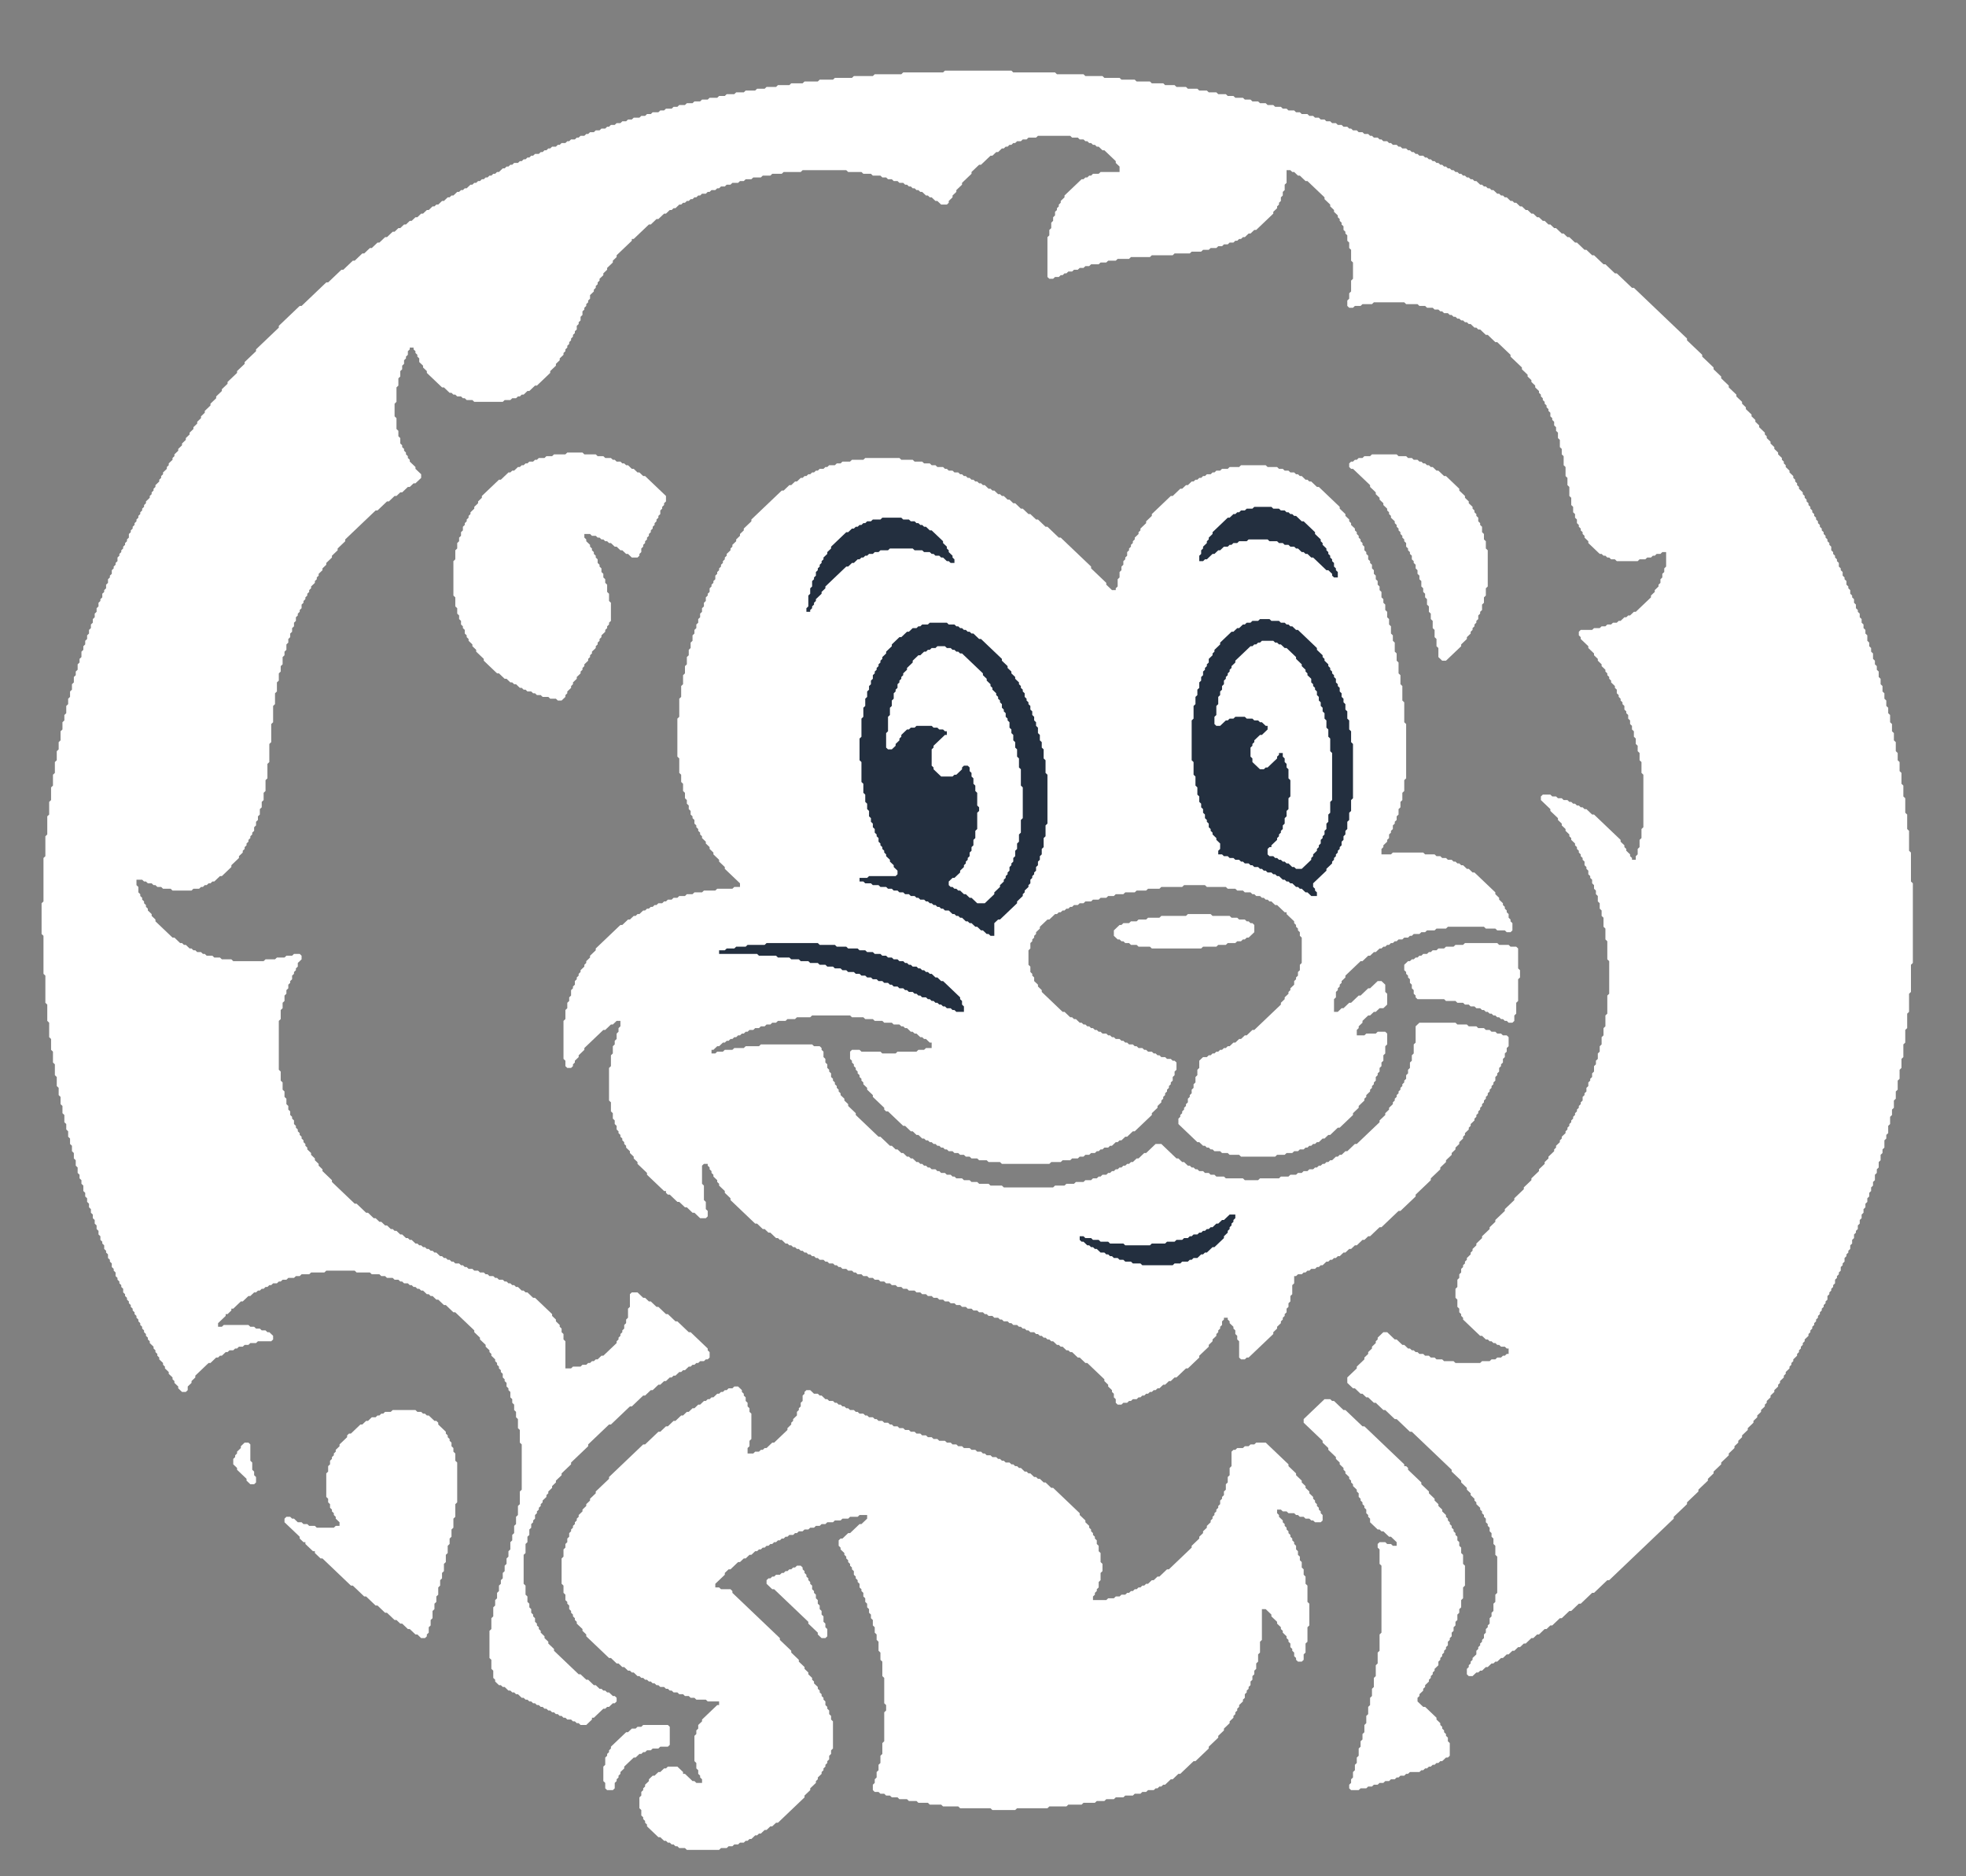 <svg width="87" height="83" viewBox="0 0 87 83" fill="black" xmlns="http://www.w3.org/2000/svg">
<rect x="0" y="0" width="87" height="83" fill="#808080" stroke="none"/>
<g clip-path="url(#clip0_151_9725)">
<path fill-rule="evenodd" clip-rule="evenodd" d="M71.547 53.014L71.463 53.094V53.494L71.379 53.574V53.975L71.295 54.055V54.295L71.211 54.375V54.535L71.127 54.615V54.695L71.043 54.775V54.855L70.959 54.935V55.016L70.455 55.496H70.371L70.287 55.576H70.203L70.119 55.656H70.035L69.951 55.736H69.783L69.699 55.816H69.531L69.447 55.897H69.111V56.057L69.195 56.137H69.447L69.531 56.217H69.699L69.783 56.297H69.951L70.035 56.377H70.119L70.203 56.457H70.287L70.455 56.617H70.539L70.791 56.857V56.938L70.959 57.098V57.178L71.043 57.258V57.338L71.127 57.418V57.498L71.211 57.578V57.818L71.295 57.898V58.059L71.379 58.139V58.459L71.463 58.539V58.939L71.547 59.02V59.26H71.715V58.779L71.799 58.699V58.379L71.883 58.299V57.978L71.967 57.898V57.658L72.051 57.578V57.418L72.135 57.338V57.258L72.219 57.178V57.098L72.387 56.938V56.857L72.639 56.617H72.723L72.891 56.457H72.975L73.059 56.377H73.143L73.227 56.297H73.394L73.478 56.217H73.647L73.73 56.137H73.982L74.066 56.057H74.234V55.897H73.898L73.814 55.816H73.562L73.478 55.736H73.311L73.227 55.656H73.143L73.059 55.576H72.975L72.891 55.496H72.807L72.723 55.416H72.639L72.303 55.096V55.016L72.219 54.935V54.855L72.135 54.775V54.695L72.051 54.615V54.535L71.967 54.455V54.215L71.883 54.135V53.895L71.799 53.814V53.494L71.715 53.414V53.014H71.547Z" fill="black"/>
<path fill-rule="evenodd" clip-rule="evenodd" d="M58.529 48.289L58.277 48.529V48.93L58.361 49.01V49.09L58.445 49.17H58.529L58.613 49.25H58.949L59.033 49.17H59.117L59.201 49.09V49.01L59.285 48.93V48.529L59.201 48.449V48.369H59.117L59.033 48.289H58.529Z" fill="white"/>
<path fill-rule="evenodd" clip-rule="evenodd" d="M42.488 47.889L42.404 47.969H42.32L42.068 48.209V48.609L42.32 48.85H42.404L42.488 48.93H42.656L42.74 48.85H42.908L43.076 48.689V48.529L43.16 48.449V48.289L43.076 48.209V48.129L42.908 47.969H42.824L42.74 47.889H42.488Z" fill="white"/>
<path fill-rule="evenodd" clip-rule="evenodd" d="M57.27 46.207L57.185 46.287H57.102L57.018 46.367H56.934V46.447L56.85 46.527V47.008L57.018 47.168H57.102L57.185 47.248H57.522L57.605 47.168H57.689L57.857 47.008V46.527L57.773 46.447V46.367H57.689L57.605 46.287H57.522L57.438 46.207H57.27Z" fill="white"/>
<path fill-rule="evenodd" clip-rule="evenodd" d="M45.512 45.967L45.428 46.047H45.344L45.176 46.207V46.287L45.092 46.367V46.688L45.344 46.928H45.428L45.512 47.008H45.764L45.848 46.928H45.932L46.1 46.768V46.688L46.184 46.607V46.367L46.1 46.287V46.207L45.932 46.047H45.848L45.764 45.967H45.512Z" fill="white"/>
<path fill-rule="evenodd" clip-rule="evenodd" d="M75.914 44.205V44.685L75.83 44.766V45.246L75.746 45.326V45.727L75.662 45.807V46.047L75.578 46.127V46.367L75.494 46.447V46.607L75.41 46.688V46.848L75.326 46.928V47.008L75.242 47.088V47.168L74.99 47.408V47.488L74.738 47.728H74.654L74.486 47.889H74.402L74.318 47.969H74.234L74.15 48.049H74.066L73.982 48.129H73.898L73.814 48.209H73.647L73.562 48.289H73.394L73.311 48.369H73.143L73.059 48.449H72.723L72.639 48.529H72.387V48.689H72.471L72.555 48.77H72.891L72.975 48.85H73.143L73.227 48.93H73.478L73.562 49.01H73.647L73.73 49.09H73.898L73.982 49.17H74.066L74.15 49.25H74.234L74.318 49.33H74.402L74.654 49.57H74.738L74.906 49.73V49.81L75.158 50.051V50.131L75.242 50.211V50.291L75.326 50.371V50.451L75.41 50.531V50.691L75.494 50.772V50.932L75.578 51.012V51.172L75.662 51.252V51.412L75.746 51.492V51.812L75.83 51.893V52.213L75.914 52.293V52.613L75.998 52.693V53.094H76.166V53.014L76.25 52.934V52.453L76.334 52.373V51.973L76.418 51.893V51.572L76.502 51.492V51.252L76.586 51.172V50.932L76.67 50.852V50.691L76.754 50.611V50.451L76.838 50.371V50.291L76.922 50.211V50.131L77.09 49.971V49.891L77.51 49.49H77.594L77.762 49.33H77.846L77.93 49.25H78.014L78.098 49.17H78.182L78.266 49.09H78.434L78.518 49.01H78.602L78.686 48.93H78.853L78.938 48.85H79.189L79.273 48.77H79.525L79.609 48.689H79.777V48.529H79.441L79.357 48.449H79.105L79.022 48.369H78.769L78.686 48.289H78.518L78.434 48.209H78.266L78.182 48.129H78.014L77.93 48.049H77.846L77.762 47.969H77.678L77.51 47.809H77.426L76.838 47.248V47.168L76.754 47.088V47.008L76.67 46.928V46.768L76.586 46.688V46.607L76.502 46.527V46.287L76.418 46.207V45.967L76.334 45.887V45.566L76.25 45.486V45.166L76.166 45.086V44.685L76.082 44.605V44.205H75.914Z" fill="white"/>
<path fill-rule="evenodd" clip-rule="evenodd" d="M28.379 76.397L28.463 76.316H29.555L29.639 76.397V77.197L29.555 77.277H29.219L29.135 77.357H28.883L28.799 77.438H28.631L28.547 77.518H28.463L28.379 77.598H28.295L28.127 77.758H28.043L27.623 78.158V78.238L27.455 78.398V78.478L27.371 78.559V78.639L27.287 78.719V78.799L27.203 78.879V79.119L27.119 79.199H26.867L26.783 79.119V78.879L26.699 78.799V78.158L26.783 78.078V77.758L26.867 77.678V77.598L26.951 77.518V77.438L27.035 77.357V77.277L27.707 76.637H27.791L27.959 76.477H28.127L28.211 76.397H28.379Z" fill="white"/>
<path fill-rule="evenodd" clip-rule="evenodd" d="M35.182 69.35L35.266 69.269H35.434L35.518 69.35V69.43L35.602 69.51V69.59L35.685 69.67V69.75L35.77 69.83V69.91L35.853 69.99V70.07L35.938 70.15V70.311L36.022 70.391V70.471L36.105 70.551V70.711L36.189 70.791V70.951L36.273 71.031V71.191L36.357 71.272V71.432L36.441 71.512V71.752L36.525 71.832V71.992L36.609 72.072V72.393L36.525 72.473H36.357L36.189 72.312V72.232L35.77 71.832V71.752L34.258 70.311H34.174L33.922 70.07V69.91L34.006 69.83H34.09L34.174 69.75H34.258L34.342 69.67H34.51L34.594 69.59H34.678L34.762 69.51H34.846L34.93 69.43H35.014L35.098 69.35H35.182Z" fill="white"/>
<path fill-rule="evenodd" clip-rule="evenodd" d="M10.826 63.824H10.994L11.078 63.904V64.625L11.162 64.705V65.025L11.246 65.106V65.266L11.33 65.346V65.586L11.246 65.666H11.078L10.91 65.506V65.426L10.49 65.025V64.945L10.322 64.785V64.545L10.406 64.465V64.385L10.49 64.305V64.225L10.658 64.064V63.984L10.826 63.824Z" fill="white"/>
<path fill-rule="evenodd" clip-rule="evenodd" d="M17.293 62.463L17.377 62.383H18.385L18.469 62.463H18.637L18.721 62.543H18.805L18.889 62.623H18.973L19.225 62.863H19.309L19.393 62.943V63.023L19.729 63.344V63.424L19.812 63.504V63.584L19.896 63.664V63.744L19.98 63.824V63.984L20.064 64.064V64.225L20.148 64.305V64.625L20.232 64.705V66.467L20.148 66.547V67.107L20.064 67.188V67.588L19.98 67.668V67.988L19.896 68.068V68.309L19.812 68.389V68.709L19.729 68.789V69.109L19.645 69.189V69.51L19.561 69.59V69.83L19.477 69.91V70.15L19.393 70.231V70.551L19.309 70.631V70.871L19.225 70.951V71.191L19.141 71.272V71.592L19.057 71.672V71.912L18.973 71.992V72.232L18.889 72.312V72.393L18.805 72.473H18.637L18.469 72.312H18.385L18.133 72.072H18.049L17.797 71.832H17.713L17.545 71.672H17.461L17.125 71.352H17.041L16.705 71.031H16.621L16.201 70.631H16.117L15.613 70.15H15.529L14.27 68.949H14.185L13.934 68.709V68.629H13.85L13.514 68.309V68.228H13.43L13.262 68.068V67.988L12.59 67.348V67.188L12.674 67.107H12.842L12.926 67.188H13.01L13.178 67.348H13.346L13.43 67.428H13.598L13.682 67.508H13.934L14.018 67.588H14.773L14.857 67.508H15.025V67.348L14.857 67.188V67.107L14.773 67.027V66.947L14.689 66.867V66.787L14.605 66.707V66.547L14.521 66.467V66.307L14.438 66.227V65.186L14.521 65.106V64.865L14.605 64.785V64.625L14.689 64.545V64.465L14.773 64.385V64.305L14.857 64.225V64.144L15.025 63.984V63.904L15.361 63.584V63.504L15.445 63.424H15.529L15.949 63.023H16.033L16.201 62.863H16.285L16.453 62.703H16.621L16.705 62.623H16.789L16.873 62.543H16.957L17.041 62.463H17.293Z" fill="white"/>
<path fill-rule="evenodd" clip-rule="evenodd" d="M58.613 61.902H58.865L58.949 61.982H59.033L59.453 62.383H59.537L60.293 63.103H60.377L62.141 64.785V64.865H62.225L62.309 64.945V65.025L62.897 65.586V65.666L63.233 65.986V66.066L63.484 66.307V66.387L63.652 66.547V66.627L63.82 66.787V66.867L63.988 67.027V67.107L64.072 67.188V67.268L64.156 67.348V67.428L64.24 67.508V67.588L64.324 67.668V67.748L64.408 67.828V67.908L64.492 67.988V68.148L64.576 68.228V68.389L64.66 68.469V68.709L64.744 68.789V69.189L64.828 69.269V70.15L64.744 70.231V70.711L64.66 70.791V71.111L64.576 71.191V71.352L64.492 71.432V71.672L64.408 71.752V71.912L64.324 71.992V72.152L64.24 72.232V72.393L64.156 72.473V72.553L64.072 72.633V72.793L63.988 72.873V72.953L63.904 73.033V73.113L63.82 73.193V73.273L63.736 73.353V73.434L63.652 73.514V73.674L63.484 73.834V73.914L63.401 73.994V74.074L63.316 74.154V74.234L63.233 74.314V74.394L63.065 74.555V74.635L62.98 74.715V74.795L62.813 74.955V75.035L62.728 75.115V75.275L62.98 75.516H63.065L63.568 75.996V76.076L63.736 76.236V76.316L63.82 76.397V76.477L63.904 76.557V76.637L63.988 76.717V76.797L64.072 76.877V77.037L64.156 77.117V77.678L64.072 77.758H63.988L63.82 77.918H63.736L63.652 77.998H63.568L63.484 78.078H63.401L63.316 78.158H63.233L63.148 78.238H63.065L62.98 78.318H62.897L62.813 78.398H62.393L62.309 78.478H62.225L62.141 78.559H61.973L61.889 78.639H61.805L61.721 78.719H61.553L61.469 78.799H61.301L61.217 78.879H61.049L60.965 78.959H60.797L60.713 79.039H60.545L60.461 79.119H60.209L60.125 79.199H59.789L59.705 79.119V78.959L59.789 78.879V78.719L59.873 78.639V78.398L59.957 78.318V78.078L60.041 77.998V77.758L60.125 77.678V77.357L60.209 77.277V77.037L60.293 76.957V76.717L60.377 76.637V76.316L60.461 76.236V75.916L60.545 75.836V75.516L60.629 75.436V75.115L60.713 75.035V74.715L60.797 74.635V74.234L60.881 74.154V73.674L60.965 73.594V73.113L61.049 73.033V72.312L61.133 72.232V69.269L61.049 69.189V68.549L60.965 68.469V68.309L61.049 68.228H61.301L61.385 68.309H61.553L61.637 68.389H61.805V68.228L61.553 67.988H61.469L61.217 67.748H61.133L61.049 67.668H60.965L60.629 67.348V67.188L60.545 67.107V67.027L60.461 66.947V66.787L60.377 66.707V66.627L60.293 66.547V66.467L60.209 66.387V66.307L60.125 66.227V66.066L60.041 65.986V65.906L59.873 65.746V65.666L59.789 65.586V65.506L59.705 65.426V65.346L59.537 65.186V65.106L59.453 65.025V64.945L59.285 64.785V64.705L59.117 64.545V64.465L58.781 64.144V64.064L58.529 63.824V63.744L57.69 62.943V62.783L58.613 61.902Z" fill="white"/>
<path fill-rule="evenodd" clip-rule="evenodd" d="M32.41 61.422L32.494 61.342H32.662L32.83 61.502V61.582L32.914 61.662V61.742L32.998 61.822V61.982L33.082 62.062V62.223L33.166 62.303V62.463L33.25 62.543V63.664L33.166 63.744V63.984L33.082 64.064V64.305H33.334L33.418 64.225H33.586L33.67 64.144H33.754L33.838 64.064H33.922L34.174 63.824H34.258L34.846 63.264V63.184L35.014 63.023V62.943L35.098 62.863V62.783L35.266 62.623V62.463L35.35 62.383V62.303L35.434 62.223V62.062L35.518 61.982V61.742L35.602 61.662V61.582L35.686 61.502H35.854L36.022 61.662H36.19L36.273 61.742H36.358L36.526 61.902H36.609L36.693 61.982H36.861L36.945 62.062H37.029L37.113 62.143H37.197L37.281 62.223H37.365L37.449 62.303H37.533L37.617 62.383H37.785L37.869 62.463H37.953L38.037 62.543H38.205L38.289 62.623H38.373L38.457 62.703H38.625L38.709 62.783H38.793L38.877 62.863H39.045L39.129 62.943H39.297L39.381 63.023H39.465L39.549 63.103H39.717L39.801 63.184H39.969L40.053 63.264H40.221L40.305 63.344H40.473L40.557 63.424H40.725L40.809 63.504H40.977L41.061 63.584H41.229L41.313 63.664H41.48L41.565 63.744H41.816L41.901 63.824H42.068L42.152 63.904H42.32L42.404 63.984H42.572L42.656 64.064H42.908L42.992 64.144H43.16L43.244 64.225H43.412L43.496 64.305H43.58L43.664 64.385H43.832L43.916 64.465H44.084L44.168 64.545H44.252L44.336 64.625H44.42L44.504 64.705H44.672L44.756 64.785H44.84L44.924 64.865H45.008L45.092 64.945H45.176L45.344 65.106H45.428L45.512 65.186H45.596L45.764 65.346H45.848L45.932 65.426H46.016L46.184 65.586H46.268L46.52 65.826H46.604L47.779 66.947V67.027L48.031 67.268V67.348L48.199 67.508V67.588L48.283 67.668V67.748L48.367 67.828V67.908L48.451 67.988V68.068L48.535 68.148V68.309L48.619 68.389V68.629L48.703 68.709V69.109L48.787 69.189V69.51L48.703 69.59V69.91L48.619 69.99V70.231L48.535 70.311V70.391L48.451 70.471V70.551L48.367 70.631V70.791H48.955L49.039 70.711H49.291L49.375 70.631H49.543L49.627 70.551H49.795L49.879 70.471H49.963L50.047 70.391H50.131L50.215 70.311H50.299L50.383 70.231H50.467L50.551 70.15H50.635L50.719 70.07H50.803L50.971 69.91H51.055L51.223 69.75H51.307L51.643 69.43H51.727L52.734 68.469V68.389L53.07 68.068V67.988L53.238 67.828V67.748L53.406 67.588V67.508L53.574 67.348V67.268L53.658 67.188V67.107L53.742 67.027V66.947L53.826 66.867V66.787L53.91 66.707V66.627L53.994 66.547V66.387L54.078 66.307V66.227L54.162 66.147V65.986L54.246 65.906V65.666L54.33 65.586V65.346L54.414 65.266V64.945L54.498 64.865V64.225L54.582 64.144H54.666L54.75 64.064H55.002L55.086 63.984H55.254L55.338 63.904H55.506L55.59 63.824H56.01L57.018 64.785V64.865L57.354 65.186V65.266L57.605 65.506V65.586L57.773 65.746V65.826L57.941 65.986V66.066L58.109 66.227V66.307L58.193 66.387V66.467L58.277 66.547V66.627L58.361 66.707V66.787L58.445 66.867V66.947L58.529 67.027V67.268L58.445 67.348H58.193L58.109 67.268H58.026L57.941 67.188H57.773L57.69 67.107H57.522L57.438 67.027H57.354L57.27 66.947H57.018L56.934 66.867H56.766L56.682 66.787H56.514V66.947L56.598 67.027V67.107L56.766 67.268V67.348L56.85 67.428V67.508L56.934 67.588V67.668L57.018 67.748V67.828L57.102 67.908V67.988L57.186 68.068V68.148L57.27 68.228V68.309L57.354 68.389V68.549L57.438 68.629V68.789L57.522 68.869V69.029L57.605 69.109V69.35L57.69 69.43V69.67L57.773 69.75V70.07L57.858 70.15V70.871L57.941 70.951V71.912L57.858 71.992V72.633L57.773 72.713V73.113L57.69 73.193V73.434L57.605 73.514H57.438L57.354 73.434V73.353L57.27 73.273V73.113L57.186 73.033V72.953L57.102 72.873V72.713L57.018 72.633V72.553L56.934 72.473V72.393L56.766 72.232V72.152L56.682 72.072V71.992L56.514 71.832V71.752L56.262 71.512V71.432L56.01 71.191H55.842V72.553L55.758 72.633V73.113L55.674 73.193V73.514L55.59 73.594V73.834L55.506 73.914V74.074L55.422 74.154V74.314L55.338 74.394V74.555L55.254 74.635V74.715L55.17 74.795V74.875L55.086 74.955V75.115L55.002 75.195V75.275L54.834 75.436V75.516L54.75 75.596V75.676L54.666 75.756V75.836L54.582 75.916V75.996L54.414 76.156V76.236L54.162 76.477V76.557L53.91 76.797V76.877L53.49 77.277V77.357L52.902 77.918H52.818L52.23 78.478H52.147L51.895 78.719H51.811L51.559 78.959H51.475L51.391 79.039H51.307L51.223 79.119H51.139L51.055 79.199H50.803L50.719 79.279H50.551L50.467 79.359H50.215L50.131 79.439H49.795L49.711 79.519H49.375L49.291 79.6H48.955L48.871 79.68H48.535L48.451 79.76H47.947L47.863 79.84H47.276L47.191 79.92H46.436L46.352 80H45.008L44.924 80.08H43.916L43.832 80H42.488L42.404 79.92H41.733L41.648 79.84H41.145L41.061 79.76H40.641L40.557 79.68H40.221L40.137 79.6H39.801L39.717 79.519H39.465L39.381 79.439H39.213L39.129 79.359H38.961L38.877 79.279H38.709L38.625 79.199V78.959L38.709 78.879V78.719L38.793 78.639V78.398L38.877 78.318V78.078L38.961 77.998V77.678L39.045 77.598V77.117L39.129 77.037V75.756L39.213 75.676V75.436L39.129 75.356V74.234L39.045 74.154V73.514L38.961 73.434V73.113L38.877 73.033V72.633L38.793 72.553V72.312L38.709 72.232V71.992L38.625 71.912V71.672L38.541 71.592V71.432L38.457 71.352V71.191L38.373 71.111V70.951L38.289 70.871V70.711L38.205 70.631V70.471L38.121 70.391V70.311L38.037 70.231V70.07L37.953 69.99V69.91L37.869 69.83V69.75L37.785 69.67V69.51L37.701 69.43V69.35L37.617 69.269V69.189L37.533 69.109V69.029L37.449 68.949V68.869L37.365 68.789V68.709L37.197 68.549V68.469L37.113 68.389V68.148L37.197 68.068H37.281L37.533 67.828H37.617L38.037 67.428H38.121L38.373 67.188V67.027H38.037L37.953 67.107H37.617L37.533 67.188H37.281L37.197 67.268H36.945L36.861 67.348H36.609L36.526 67.428H36.358L36.273 67.508H36.105L36.022 67.588H35.854L35.77 67.668H35.602L35.518 67.748H35.35L35.266 67.828H35.182L35.098 67.908H34.93L34.846 67.988H34.762L34.678 68.068H34.594L34.51 68.148H34.426L34.342 68.228H34.258L34.174 68.309H34.09L34.006 68.389H33.922L33.838 68.469H33.754L33.67 68.549H33.586L33.502 68.629H33.418L33.25 68.789H33.166L32.998 68.949H32.914L32.746 69.109H32.662L32.326 69.43H32.242L32.074 69.59V69.67L31.654 70.07V70.231H31.822L31.906 70.311H32.326L32.41 70.391V70.471L34.51 72.473V72.553L35.014 73.033V73.113L35.35 73.434V73.514L35.602 73.754V73.834L35.77 73.994V74.074L35.938 74.234V74.314L36.022 74.394V74.475L36.19 74.635V74.715L36.273 74.795V74.875L36.358 74.955V75.035L36.441 75.115V75.195L36.526 75.275V75.436L36.609 75.516V75.596L36.693 75.676V75.836L36.777 75.916V76.076L36.861 76.156V77.357L36.777 77.438V77.598L36.693 77.678V77.838L36.609 77.918V77.998L36.526 78.078V78.158L36.441 78.238V78.318L36.358 78.398V78.478L36.19 78.639V78.719L36.105 78.799V78.879L35.854 79.119V79.199L35.602 79.439V79.519L34.426 80.641H34.342L34.174 80.801H34.09L33.922 80.961H33.838L33.67 81.121H33.586L33.502 81.201H33.418L33.25 81.361H33.166L33.082 81.441H32.998L32.914 81.522H32.746L32.662 81.602H32.494L32.41 81.682H32.242L32.158 81.762H31.906L31.822 81.842H30.395L30.311 81.762H30.059L29.975 81.682H29.891L29.807 81.602H29.723L29.639 81.522H29.555L29.471 81.441H29.387L29.219 81.281H29.135L28.631 80.801V80.721L28.547 80.641V80.561L28.463 80.481V80.4L28.379 80.32V80.08L28.295 80V79.519L28.379 79.439V79.279L28.463 79.199V79.119L28.547 79.039V78.959L28.715 78.799V78.719L28.883 78.559H28.967L29.135 78.398H29.219L29.387 78.238H29.471L29.555 78.158H29.975L30.227 78.398V78.478H30.311L30.647 78.799H30.73L30.814 78.879H31.067V78.719L30.983 78.639V78.559L30.898 78.478V78.318L30.814 78.238V77.998L30.73 77.918V76.797L30.814 76.717V76.557L30.898 76.477V76.316L31.067 76.156V76.076L31.738 75.436H31.822V75.275H31.318L31.234 75.195H30.814L30.73 75.115H30.563L30.479 75.035H30.311L30.227 74.955H30.059L29.975 74.875H29.807L29.723 74.795H29.639L29.555 74.715H29.471L29.387 74.635H29.219L29.135 74.555H29.051L28.967 74.475H28.883L28.799 74.394H28.715L28.631 74.314H28.547L28.463 74.234H28.379L28.295 74.154H28.211L28.043 73.994H27.959L27.875 73.914H27.791L27.623 73.754H27.539L27.371 73.594H27.287L27.035 73.353H26.951L25.943 72.393V72.312L25.776 72.152V72.072L25.523 71.832V71.752L25.439 71.672V71.592L25.355 71.512V71.432L25.272 71.352V71.272L25.188 71.191V71.031L25.104 70.951V70.871L25.02 70.791V70.551L24.936 70.471V70.15L24.852 70.07V68.949L24.936 68.869V68.549L25.02 68.469V68.309L25.104 68.228V68.068L25.188 67.988V67.828L25.272 67.748V67.668L25.355 67.588V67.508L25.439 67.428V67.348L25.523 67.268V67.188L25.608 67.107V67.027L25.776 66.867V66.787L25.943 66.627V66.547L26.111 66.387V66.307L26.363 66.066V65.986L26.951 65.426V65.346L28.463 63.904H28.547L29.135 63.344H29.219L29.471 63.103H29.555L29.807 62.863H29.891L30.143 62.623H30.227L30.395 62.463H30.479L30.647 62.303H30.73L30.898 62.143H30.983L31.151 61.982H31.234L31.318 61.902H31.402L31.486 61.822H31.57L31.738 61.662H31.822L31.906 61.582H31.99L32.074 61.502H32.158L32.242 61.422H32.41Z" fill="white"/>
<path fill-rule="evenodd" clip-rule="evenodd" d="M64.744 41.803L64.828 41.723H66.256L66.34 41.803H66.76L66.844 41.883H67.096L67.18 41.963V42.844L67.264 42.924V43.244L67.18 43.324V44.285L67.096 44.365V44.846L67.012 44.926V45.166L66.928 45.246H66.76L66.676 45.166H66.592L66.508 45.086H66.424L66.34 45.006H66.256L66.172 44.926H66.088L66.004 44.846H65.92L65.836 44.766H65.752L65.668 44.686H65.584L65.5 44.606H65.332L65.248 44.526H65.08L64.996 44.445H64.828L64.744 44.365H64.492L64.408 44.285H63.988L63.904 44.205H62.728L62.645 44.125V44.045L62.56 43.965V43.805L62.477 43.725V43.565L62.393 43.484V43.324L62.309 43.244V43.164L62.225 43.084V43.004L62.141 42.924V42.684L62.309 42.523H62.393L62.477 42.443H62.56L62.645 42.363H62.728L62.812 42.283H62.897L62.98 42.203H63.148L63.232 42.123H63.316L63.4 42.043H63.568L63.652 41.963H63.904L63.988 41.883H64.324L64.408 41.803H64.744Z" fill="white"/>
<path fill-rule="evenodd" clip-rule="evenodd" d="M52.482 40.522L52.566 40.441H53.574L53.658 40.522H54.414L54.498 40.602H54.75L54.834 40.682H55.086L55.17 40.762H55.254L55.338 40.842H55.422L55.506 40.922V41.242L55.254 41.482H55.17L55.086 41.562H55.002L54.918 41.643H54.75L54.666 41.723H54.33L54.246 41.803H53.91L53.826 41.883H53.238L53.154 41.963H50.971L50.887 41.883H50.383L50.299 41.803H50.047L49.963 41.723H49.795L49.711 41.643H49.627L49.543 41.562H49.459L49.291 41.402V41.162L49.543 40.922H49.627L49.711 40.842H49.963L50.047 40.762H50.299L50.383 40.682H50.719L50.803 40.602H51.307L51.391 40.522H52.482Z" fill="white"/>
<path fill-rule="evenodd" clip-rule="evenodd" d="M38.205 20.342L38.289 20.262H39.801L39.885 20.342H40.389L40.473 20.422H40.809L40.893 20.502H41.145L41.228 20.582H41.397L41.48 20.662H41.732L41.816 20.742H41.9L41.984 20.822H42.152L42.236 20.902H42.404L42.488 20.982H42.572L42.656 21.062H42.74L42.824 21.143H42.908L42.992 21.223H43.076L43.16 21.303H43.244L43.328 21.383H43.412L43.496 21.463H43.58L43.748 21.623H43.832L43.916 21.703H44L44.168 21.863H44.252L44.336 21.943H44.42L44.588 22.104H44.672L44.84 22.264H44.924L45.176 22.504H45.26L45.512 22.744H45.596L45.848 22.984H45.932L46.268 23.305H46.352L46.855 23.785H46.939L48.283 25.066V25.146L48.955 25.787V25.867L49.207 26.107H49.375V26.027L49.459 25.947V25.627L49.543 25.547V25.307L49.627 25.227V25.066L49.711 24.986V24.826L49.795 24.746V24.666L49.879 24.586V24.426L49.963 24.346V24.266L50.047 24.186V24.105L50.131 24.025V23.945L50.215 23.865V23.785L50.383 23.625V23.545L50.467 23.465V23.385L50.719 23.145V23.064L50.971 22.824V22.744L51.81 21.943H51.895L52.23 21.623H52.314L52.482 21.463H52.566L52.734 21.303H52.818L52.902 21.223H52.986L53.07 21.143H53.154L53.238 21.062H53.322L53.406 20.982H53.574L53.658 20.902H53.742L53.826 20.822H53.994L54.078 20.742H54.33L54.414 20.662H54.834L54.918 20.582H56.01L56.094 20.662H56.514L56.598 20.742H56.766L56.85 20.822H57.018L57.102 20.902H57.27L57.353 20.982H57.438L57.522 21.062H57.605L57.773 21.223H57.857L57.941 21.303H58.025L58.277 21.543H58.361L59.285 22.424V22.504L59.537 22.744V22.824L59.705 22.984V23.064L59.789 23.145V23.225L59.957 23.385V23.465L60.041 23.545V23.625L60.125 23.705V23.785L60.209 23.865V23.945L60.293 24.025V24.105L60.377 24.186V24.346L60.461 24.426V24.506L60.545 24.586V24.746L60.629 24.826V24.906L60.713 24.986V25.146L60.797 25.227V25.387L60.881 25.467V25.627L60.965 25.707V25.867L61.049 25.947V26.107L61.133 26.188V26.428L61.217 26.508V26.668L61.301 26.748V26.988L61.385 27.068V27.309L61.469 27.389V27.629L61.553 27.709V28.029L61.637 28.109V28.35L61.721 28.43V28.83L61.805 28.91V29.23L61.889 29.311V29.791L61.973 29.871V30.271L62.057 30.352V30.992L62.141 31.072V31.953L62.225 32.033V34.435L62.141 34.516V34.996L62.057 35.076V35.397L61.973 35.477V35.717L61.889 35.797V36.037L61.805 36.117V36.277L61.721 36.357V36.438L61.637 36.518V36.678L61.553 36.758V36.838L61.469 36.918V37.078L61.385 37.158V37.238L61.217 37.398V37.478L61.133 37.559V37.799H61.553L61.637 37.719H62.98L63.064 37.799H63.484L63.568 37.879H63.736L63.82 37.959H63.988L64.072 38.039H64.24L64.324 38.119H64.408L64.492 38.199H64.576L64.66 38.279H64.744L64.912 38.439H64.996L65.164 38.6H65.248L66.172 39.48V39.56L66.34 39.721V39.801L66.508 39.961V40.041L66.592 40.121V40.201L66.676 40.281V40.361L66.76 40.441V40.602L66.844 40.682V40.762L66.928 40.842V41.162L66.844 41.242H66.676L66.592 41.162H66.256L66.172 41.082H65.752L65.668 41.002H64.072L63.988 41.082H63.568L63.484 41.162H63.148L63.064 41.242H62.897L62.812 41.322H62.56L62.477 41.402H62.393L62.309 41.482H62.141L62.057 41.562H61.889L61.805 41.643H61.721L61.637 41.723H61.553L61.469 41.803H61.385L61.301 41.883H61.217L61.133 41.963H61.049L60.881 42.123H60.797L60.629 42.283H60.545L60.293 42.523H60.209L59.537 43.164V43.244L59.369 43.404V43.484L59.285 43.564V43.645L59.201 43.725V43.805L59.117 43.885V44.125L59.033 44.205V44.766H59.201L59.369 44.605H59.453L59.705 44.365H59.789L60.125 44.045H60.209L60.545 43.725H60.629L60.965 43.404H61.133L61.301 43.564V43.885L61.385 43.965V44.445L61.217 44.605H61.049L60.881 44.766H60.797L60.629 44.926H60.545L60.293 45.166V45.246L60.125 45.406V45.486L60.041 45.566V45.807H60.377L60.461 45.727H60.881L60.965 45.647H61.301L61.385 45.727V46.207L61.301 46.287V46.607L61.217 46.688V46.928L61.133 47.008V47.168L61.049 47.248V47.408L60.965 47.488V47.568L60.881 47.648V47.809L60.797 47.889V47.969L60.713 48.049V48.129L60.629 48.209V48.289L60.461 48.449V48.529L60.377 48.609V48.689L60.125 48.93V49.01L59.873 49.25V49.33L59.285 49.891H59.201L58.865 50.211H58.781L58.613 50.371H58.529L58.361 50.531H58.277L58.193 50.611H58.109L58.025 50.691H57.941L57.857 50.772H57.773L57.689 50.852H57.522L57.438 50.932H57.27L57.185 51.012H56.934L56.85 51.092H56.514L56.43 51.172H54.918L54.834 51.092H54.414L54.33 51.012H54.078L53.994 50.932H53.742L53.658 50.852H53.574L53.49 50.772H53.406L53.322 50.691H53.238L53.07 50.531H52.986L52.147 49.73V49.49L52.23 49.41V49.33L52.314 49.25V49.17L52.398 49.09V49.01L52.482 48.93V48.85L52.566 48.77V48.609L52.65 48.529V48.449L52.734 48.369V48.209L52.818 48.129V47.969L52.902 47.889V47.648L52.986 47.568V47.328L53.07 47.248V46.928L53.238 46.768H53.406L53.49 46.688H53.574L53.658 46.607H53.742L53.826 46.527H53.91L53.994 46.447H54.078L54.162 46.367H54.246L54.33 46.287H54.414L54.582 46.127H54.666L54.834 45.967H54.918L55.086 45.807H55.17L55.422 45.566H55.506L56.682 44.445V44.365L56.85 44.205V44.125L57.018 43.965V43.885L57.102 43.805V43.725L57.27 43.564V43.404L57.353 43.324V43.244L57.438 43.164V43.004L57.522 42.924V42.684L57.605 42.603V41.482L57.522 41.402V41.242L57.438 41.162V41.082L57.353 41.002V40.922L57.27 40.842V40.762L56.934 40.441V40.361H56.85L56.514 40.041H56.43L56.262 39.881H56.178L56.094 39.801H56.01L55.926 39.721H55.842L55.758 39.641H55.59L55.506 39.56H55.422L55.338 39.48H55.086L55.002 39.4H54.75L54.666 39.32H54.33L54.246 39.24H53.406L53.322 39.16H52.398L52.314 39.24H51.391L51.307 39.32H50.803L50.719 39.4H50.299L50.215 39.48H49.795L49.711 39.56H49.375L49.291 39.641H49.039L48.955 39.721H48.703L48.619 39.801H48.367L48.283 39.881H48.031L47.947 39.961H47.779L47.695 40.041H47.527L47.443 40.121H47.359L47.275 40.201H47.191L47.107 40.281H47.023L46.939 40.361H46.855L46.772 40.441H46.688L46.435 40.682H46.352L46.016 41.002V41.082L45.848 41.242V41.322L45.764 41.402V41.482L45.68 41.562V41.643L45.596 41.723V41.963L45.512 42.043V42.684L45.596 42.764V43.004L45.68 43.084V43.164L45.764 43.244V43.404L45.932 43.564V43.645L46.1 43.805V43.885L47.023 44.766H47.107L47.359 45.006H47.443L47.527 45.086H47.611L47.779 45.246H47.863L47.947 45.326H48.031L48.115 45.406H48.199L48.283 45.486H48.367L48.451 45.566H48.535L48.619 45.647H48.703L48.787 45.727H48.955L49.039 45.807H49.123L49.207 45.887H49.291L49.375 45.967H49.543L49.627 46.047H49.711L49.795 46.127H49.879L49.963 46.207H50.131L50.215 46.287H50.299L50.383 46.367H50.551L50.635 46.447H50.719L50.803 46.527H50.971L51.055 46.607H51.139L51.223 46.688H51.307L51.391 46.768H51.559L51.643 46.848H51.81L51.895 46.928H51.978L52.062 47.008V47.328L51.978 47.408V47.568L51.895 47.648V47.809L51.81 47.889V47.969L51.727 48.049V48.129L51.643 48.209V48.289L51.559 48.369V48.449L51.475 48.529V48.609L51.391 48.689V48.77L51.223 48.93V49.01L50.971 49.25V49.33L50.215 50.051H50.131L49.879 50.291H49.795L49.627 50.451H49.543L49.459 50.531H49.375L49.207 50.691H49.123L49.039 50.772H48.871L48.787 50.852H48.703L48.619 50.932H48.535L48.451 51.012H48.283L48.199 51.092H48.031L47.947 51.172H47.779L47.695 51.252H47.443L47.359 51.332H47.023L46.939 51.412H46.52L46.435 51.492H44.336L44.252 51.412H43.748L43.664 51.332H43.328L43.244 51.252H42.992L42.908 51.172H42.74L42.656 51.092H42.488L42.404 51.012H42.236L42.152 50.932H41.984L41.9 50.852H41.816L41.732 50.772H41.648L41.564 50.691H41.48L41.397 50.611H41.312L41.228 50.531H41.145L41.06 50.451H40.977L40.893 50.371H40.809L40.641 50.211H40.557L40.389 50.051H40.305L40.053 49.81H39.969L39.297 49.17H39.213L39.129 49.09V49.01L38.625 48.529V48.449L38.373 48.209V48.129L38.205 47.969V47.889L38.121 47.809V47.728L38.037 47.648V47.568L37.953 47.488V47.408L37.869 47.328V47.248L37.785 47.168V47.088L37.701 47.008V46.928L37.617 46.848V46.527L37.701 46.447H38.037L38.121 46.527H38.961L39.045 46.607H39.633L39.717 46.527H40.557L40.641 46.447H40.893L40.977 46.367H41.228V46.127H41.145L40.977 45.967H40.893L40.809 45.887H40.725L40.557 45.727H40.473L40.389 45.647H40.305L40.137 45.486H40.053L39.969 45.406H39.885L39.801 45.326H39.549L39.465 45.246H39.129L39.045 45.166H38.709L38.625 45.086H38.289L38.205 45.006H37.701L37.617 44.926H35.938L35.853 45.006H35.266L35.182 45.086H34.846L34.762 45.166H34.426L34.342 45.246H34.174L34.09 45.326H33.922L33.838 45.406H33.67L33.586 45.486H33.418L33.334 45.566H33.166L33.082 45.647H32.998L32.914 45.727H32.83L32.746 45.807H32.662L32.578 45.887H32.494L32.41 45.967H32.326L32.242 46.047H32.158L32.074 46.127H31.99L31.822 46.287H31.738L31.57 46.447H31.486V46.607H31.654L31.738 46.527H31.99L32.074 46.447H32.41L32.494 46.367H32.914L32.998 46.287H33.586L33.67 46.207H35.938L36.022 46.287H36.273L36.357 46.367V46.447L36.441 46.527V46.768L36.525 46.848V47.008L36.609 47.088V47.248L36.693 47.328V47.408L36.777 47.488V47.648L36.861 47.728V47.809L36.945 47.889V47.969L37.029 48.049V48.129L37.113 48.209V48.289L37.197 48.369V48.449L37.365 48.609V48.689L37.533 48.85V48.93L37.869 49.25V49.33L38.877 50.291H38.961L39.381 50.691H39.465L39.633 50.852H39.717L39.885 51.012H39.969L40.137 51.172H40.221L40.305 51.252H40.389L40.557 51.412H40.641L40.725 51.492H40.809L40.893 51.572H40.977L41.06 51.652H41.145L41.228 51.732H41.397L41.48 51.812H41.564L41.648 51.893H41.816L41.9 51.973H42.068L42.152 52.053H42.236L42.32 52.133H42.572L42.656 52.213H42.908L42.992 52.293H43.244L43.328 52.373H43.748L43.832 52.453H44.336L44.42 52.533H46.603L46.688 52.453H47.107L47.191 52.373H47.527L47.611 52.293H47.947L48.031 52.213H48.283L48.367 52.133H48.535L48.619 52.053H48.703L48.787 51.973H48.955L49.039 51.893H49.123L49.207 51.812H49.291L49.375 51.732H49.459L49.543 51.652H49.627L49.711 51.572H49.795L49.879 51.492H49.963L50.047 51.412H50.131L50.299 51.252H50.383L50.635 51.012H50.719L51.139 50.611H51.391L52.062 51.252H52.147L52.314 51.412H52.398L52.566 51.572H52.65L52.734 51.652H52.818L52.902 51.732H52.986L53.07 51.812H53.238L53.322 51.893H53.49L53.574 51.973H53.742L53.826 52.053H54.162L54.246 52.133H55.002L55.086 52.213H55.674L55.758 52.133H56.598L56.682 52.053H57.018L57.102 51.973H57.353L57.438 51.893H57.605L57.689 51.812H57.857L57.941 51.732H58.109L58.193 51.652H58.277L58.361 51.572H58.445L58.529 51.492H58.613L58.697 51.412H58.781L58.865 51.332H58.949L59.117 51.172H59.201L59.285 51.092H59.369L59.537 50.932H59.621L59.957 50.611H60.041L61.049 49.65V49.57L61.301 49.33V49.25L61.469 49.09V49.01L61.637 48.85V48.77L61.721 48.689V48.609L61.805 48.529V48.449L61.889 48.369V48.289L61.973 48.209V48.129L62.057 48.049V47.969L62.141 47.889V47.809L62.225 47.728V47.568L62.309 47.488V47.328L62.393 47.248V47.008L62.477 46.928V46.688L62.56 46.607V46.207L62.645 46.127V45.406L62.812 45.246H64.408L64.492 45.326H64.912L64.996 45.406H65.332L65.416 45.486H65.668L65.752 45.566H65.92L66.004 45.647H66.172L66.256 45.727H66.424L66.508 45.807H66.676L66.76 45.887V46.287L66.676 46.367V46.527L66.592 46.607V46.768L66.508 46.848V47.008L66.424 47.088V47.168L66.34 47.248V47.408L66.256 47.488V47.568L66.172 47.648V47.809L66.088 47.889V47.969L66.004 48.049V48.129L65.92 48.209V48.289L65.836 48.369V48.449L65.752 48.529V48.609L65.668 48.689V48.77L65.584 48.85V48.93L65.5 49.01V49.09L65.416 49.17V49.25L65.332 49.33V49.41L65.248 49.49V49.57L65.08 49.73V49.81L64.996 49.891V49.971L64.828 50.131V50.211L64.744 50.291V50.371L64.576 50.531V50.611L64.408 50.772V50.852L64.24 51.012V51.092L63.988 51.332V51.412L63.736 51.652V51.732L63.316 52.133V52.213L62.645 52.853V52.934L61.973 53.574H61.889L61.133 54.295H61.049L60.629 54.695H60.545L60.377 54.855H60.293L60.041 55.096H59.957L59.789 55.256H59.705L59.537 55.416H59.453L59.285 55.576H59.201L59.117 55.656H59.033L58.949 55.736H58.865L58.781 55.816H58.697L58.529 55.977H58.445L58.361 56.057H58.277L58.193 56.137H58.025L57.941 56.217H57.857L57.773 56.297H57.689L57.605 56.377H57.438L57.353 56.457H57.27V56.777L57.185 56.857V57.258L57.102 57.338V57.578L57.018 57.658V57.818L56.934 57.898V58.059L56.85 58.139V58.219L56.766 58.299V58.379L56.682 58.459V58.539L56.514 58.699V58.779L56.346 58.939V59.02L55.254 60.06H55.17L55.086 60.141H54.918L54.834 60.06V59.34L54.75 59.26V59.1L54.666 59.02V58.859L54.582 58.779V58.699L54.414 58.539V58.459L54.33 58.379V58.299H54.162V58.379L54.078 58.459V58.619L53.994 58.699V58.779L53.91 58.859V58.939L53.826 59.02V59.1L53.658 59.26V59.34L53.49 59.5V59.58L53.07 59.98V60.06L52.566 60.541H52.482L52.062 60.941H51.978L51.81 61.102H51.727L51.559 61.262H51.475L51.307 61.422H51.223L51.139 61.502H51.055L50.971 61.582H50.887L50.803 61.662H50.719L50.635 61.742H50.551L50.467 61.822H50.383L50.299 61.902H50.131L50.047 61.982H49.963L49.879 62.062H49.711L49.627 62.143H49.459L49.375 62.062V61.902L49.291 61.822V61.662L49.207 61.582V61.502L49.039 61.342V61.262L48.871 61.102V61.022L48.115 60.301H48.031L47.779 60.06H47.695L47.443 59.82H47.359L47.275 59.74H47.191L47.023 59.58H46.939L46.855 59.5H46.772L46.603 59.34H46.52L46.435 59.26H46.352L46.268 59.18H46.184L46.1 59.1H46.016L45.932 59.02H45.848L45.764 58.939H45.596L45.512 58.859H45.428L45.344 58.779H45.26L45.176 58.699H45.092L45.008 58.619H44.84L44.756 58.539H44.672L44.588 58.459H44.42L44.336 58.379H44.252L44.168 58.299H44L43.916 58.219H43.748L43.664 58.139H43.58L43.496 58.059H43.328L43.244 57.978H43.076L42.992 57.898H42.824L42.74 57.818H42.572L42.488 57.738H42.32L42.236 57.658H42.068L41.984 57.578H41.816L41.732 57.498H41.564L41.48 57.418H41.312L41.228 57.338H41.06L40.977 57.258H40.809L40.725 57.178H40.557L40.473 57.098H40.221L40.137 57.018H39.969L39.885 56.938H39.717L39.633 56.857H39.465L39.381 56.777H39.213L39.129 56.697H38.961L38.877 56.617H38.709L38.625 56.537H38.457L38.373 56.457H38.205L38.121 56.377H37.953L37.869 56.297H37.785L37.701 56.217H37.533L37.449 56.137H37.281L37.197 56.057H37.113L37.029 55.977H36.945L36.861 55.897H36.693L36.609 55.816H36.525L36.441 55.736H36.273L36.189 55.656H36.105L36.022 55.576H35.938L35.853 55.496H35.77L35.685 55.416H35.602L35.518 55.336H35.434L35.35 55.256H35.266L35.182 55.176H35.098L35.014 55.096H34.93L34.846 55.016H34.762L34.594 54.855H34.51L34.426 54.775H34.342L34.09 54.535H34.006L33.838 54.375H33.754L33.502 54.135H33.418L32.326 53.094V53.014L32.074 52.773V52.693L31.822 52.453V52.373L31.738 52.293V52.213L31.57 52.053V51.973L31.486 51.893V51.812L31.402 51.732V51.652L31.318 51.572V51.492H31.15L31.066 51.572V52.373L31.15 52.453V53.094L31.234 53.174V53.494L31.318 53.574V53.814L31.234 53.895H30.982L30.73 53.654H30.646L30.395 53.414H30.311L30.059 53.174H29.975L29.639 52.853H29.555L29.471 52.773V52.693H29.387L28.631 51.973V51.893L28.211 51.492V51.412L28.043 51.252V51.172L27.875 51.012V50.932L27.707 50.772V50.691L27.623 50.611V50.531L27.539 50.451V50.371L27.455 50.291V50.211L27.371 50.131V50.051L27.287 49.971V49.81L27.203 49.73V49.57L27.119 49.49V49.25L27.035 49.17V48.77L26.951 48.689V47.248L27.035 47.168V46.688L27.119 46.607V46.287L27.203 46.207V46.047L27.287 45.967V45.727L27.371 45.647V45.486L27.455 45.406V45.166H27.287L27.119 45.326H27.035L26.783 45.566H26.699L25.859 46.367V46.447L25.607 46.688V46.768L25.439 46.928V47.008L25.355 47.088V47.168L25.271 47.248H25.104L25.02 47.168V46.928L24.936 46.848V45.166L25.02 45.086V44.685L25.104 44.605V44.365L25.188 44.285V44.125L25.271 44.045V43.805L25.355 43.725V43.645L25.439 43.564V43.404L25.523 43.324V43.244L25.607 43.164V43.084L25.691 43.004V42.924L25.859 42.764V42.684L25.943 42.603V42.523L26.111 42.363V42.283L26.363 42.043V41.963L27.455 40.922H27.539L27.791 40.682H27.875L28.043 40.522H28.127L28.211 40.441H28.295L28.463 40.281H28.547L28.631 40.201H28.715L28.799 40.121H28.883L28.967 40.041H29.051L29.135 39.961H29.303L29.387 39.881H29.471L29.555 39.801H29.723L29.807 39.721H29.975L30.059 39.641H30.311L30.395 39.56H30.646L30.73 39.48H31.066L31.15 39.4H31.654L31.738 39.32H32.41L32.494 39.24H32.746V39.08L32.074 38.439V38.359L31.822 38.119V38.039L31.57 37.799V37.719L31.402 37.559V37.478L31.234 37.318V37.238L31.066 37.078V36.998L30.982 36.918V36.838L30.898 36.758V36.678L30.814 36.598V36.518L30.73 36.438V36.277L30.646 36.197V36.117L30.562 36.037V35.877L30.479 35.797V35.637L30.395 35.557V35.397L30.311 35.316V35.076L30.227 34.996V34.676L30.143 34.596V34.275L30.059 34.195V33.555L29.975 33.475V31.793L30.059 31.713V30.912L30.143 30.832V30.352L30.227 30.271V29.871L30.311 29.791V29.471L30.395 29.391V29.07L30.479 28.99V28.75L30.562 28.67V28.43L30.646 28.35V28.109L30.73 28.029V27.869L30.814 27.789V27.629L30.898 27.549V27.389L30.982 27.309V27.148L31.066 27.068V26.908L31.15 26.828V26.668L31.234 26.588V26.428L31.318 26.348V26.268L31.402 26.188V26.027L31.486 25.947V25.867L31.57 25.787V25.707L31.654 25.627V25.467L31.738 25.387V25.307L31.822 25.227V25.146L31.906 25.066V24.986L31.99 24.906V24.826L32.074 24.746V24.666L32.158 24.586V24.506L32.326 24.346V24.266L32.41 24.186V24.105L32.578 23.945V23.865L32.746 23.705V23.625L32.914 23.465V23.385L33.25 23.064V22.984L34.594 21.703H34.678L34.93 21.463H35.014L35.182 21.303H35.266L35.434 21.143H35.518L35.602 21.062H35.685L35.77 20.982H35.853L35.938 20.902H36.022L36.105 20.822H36.189L36.273 20.742H36.441L36.525 20.662H36.609L36.693 20.582H36.945L37.029 20.502H37.197L37.281 20.422H37.617L37.701 20.342H38.205Z" fill="white"/>
<path fill-rule="evenodd" clip-rule="evenodd" d="M60.629 20.182L60.713 20.102H61.805L61.889 20.182H62.225L62.309 20.262H62.477L62.56 20.342H62.728L62.812 20.422H62.897L62.98 20.502H63.064L63.148 20.582H63.232L63.316 20.662H63.4L63.568 20.822H63.652L63.904 21.062H63.988L64.576 21.623V21.703L64.828 21.943V22.023L64.996 22.184V22.264L65.164 22.424V22.504L65.248 22.584V22.664L65.332 22.744V22.824L65.416 22.904V23.064L65.5 23.145V23.225L65.584 23.305V23.545L65.668 23.625V23.865L65.752 23.945V24.266L65.836 24.346V25.947L65.752 26.027V26.348L65.668 26.428V26.668L65.584 26.748V26.988L65.5 27.068V27.148L65.416 27.229V27.389L65.332 27.469V27.549L65.248 27.629V27.709L65.164 27.789V27.869L65.08 27.949V28.029L64.912 28.189V28.27L64.66 28.51V28.59L63.988 29.23H63.82L63.652 29.07V28.67L63.568 28.59V28.27L63.484 28.189V27.869L63.4 27.789V27.469L63.316 27.389V27.148L63.232 27.068V26.828L63.148 26.748V26.508L63.064 26.428V26.268L62.98 26.188V26.027L62.897 25.947V25.707L62.812 25.627V25.467L62.728 25.387V25.227L62.645 25.146V24.986L62.56 24.906V24.826L62.477 24.746V24.586L62.393 24.506V24.426L62.309 24.346V24.266L62.225 24.186V24.025L62.141 23.945V23.865L62.057 23.785V23.705L61.973 23.625V23.545L61.889 23.465V23.385L61.805 23.305V23.225L61.721 23.145V23.064L61.553 22.904V22.824L61.469 22.744V22.664L61.385 22.584V22.504L61.217 22.344V22.264L61.049 22.104V22.023L60.881 21.863V21.783L60.629 21.543V21.463L59.873 20.742H59.789L59.705 20.662V20.502L59.789 20.422H59.873L59.957 20.342H60.041L60.125 20.262H60.293L60.377 20.182H60.629Z" fill="white"/>
<path fill-rule="evenodd" clip-rule="evenodd" d="M25.02 20.102L25.104 20.021H25.776L25.859 20.102H26.363L26.447 20.182H26.699L26.783 20.262H27.035L27.119 20.342H27.203L27.287 20.422H27.455L27.539 20.502H27.623L27.707 20.582H27.791L27.959 20.742H28.043L28.211 20.902H28.295L28.463 21.062H28.547L29.471 21.943V22.184L29.387 22.264V22.344L29.303 22.424V22.504L29.219 22.584V22.744L29.135 22.824V22.904L29.051 22.984V23.064L28.967 23.145V23.225L28.883 23.305V23.385L28.799 23.465V23.545L28.715 23.625V23.705L28.631 23.785V23.865L28.547 23.945V24.025L28.463 24.105V24.186L28.379 24.266V24.426L28.295 24.506V24.586L28.211 24.666H27.959L27.791 24.506H27.707L27.539 24.346H27.455L27.287 24.186H27.203L27.035 24.025H26.951L26.867 23.945H26.783L26.699 23.865H26.615L26.531 23.785H26.447L26.363 23.705H26.195L26.111 23.625H25.859V23.785L25.943 23.865V23.945L26.111 24.105V24.186L26.195 24.266V24.346L26.279 24.426V24.506L26.363 24.586V24.666L26.447 24.746V24.906L26.531 24.986V25.066L26.615 25.146V25.307L26.699 25.387V25.547L26.783 25.627V25.787L26.867 25.867V26.188L26.951 26.268V26.588L27.035 26.668V27.469L26.951 27.549V27.629L26.867 27.709V27.789L26.783 27.869V27.949L26.615 28.109V28.189L26.531 28.27V28.35L26.447 28.43V28.51L26.363 28.59V28.67L26.195 28.83V28.91L26.111 28.99V29.07L26.027 29.15V29.23L25.859 29.391V29.471L25.776 29.551V29.631L25.692 29.711V29.791L25.523 29.951V30.031L25.355 30.191V30.271L25.272 30.352V30.432L25.104 30.592V30.672L25.02 30.752V30.832L24.852 30.992H24.684L24.6 30.912H24.348L24.264 30.832H24.012L23.928 30.752H23.76L23.676 30.672H23.592L23.508 30.592H23.34L23.256 30.512H23.172L23.088 30.432H23.004L22.836 30.271H22.752L22.668 30.191H22.584L22.416 30.031H22.332L22.08 29.791H21.996L21.408 29.23V29.15L21.072 28.83V28.75L20.904 28.59V28.51L20.736 28.35V28.27L20.652 28.189V28.109L20.568 28.029V27.869L20.484 27.789V27.709L20.401 27.629V27.469L20.317 27.389V27.229L20.233 27.148V26.908L20.148 26.828V26.428L20.064 26.348V24.826L20.148 24.746V24.346L20.233 24.266V24.025L20.317 23.945V23.785L20.401 23.705V23.545L20.484 23.465V23.305L20.568 23.225V23.145L20.652 23.064V22.984L20.736 22.904V22.824L20.82 22.744V22.664L20.988 22.504V22.424L21.156 22.264V22.184L21.324 22.023V21.943L22.08 21.223H22.164L22.5 20.902H22.584L22.668 20.822H22.752L22.92 20.662H23.004L23.088 20.582H23.172L23.256 20.502H23.34L23.424 20.422H23.592L23.676 20.342H23.76L23.844 20.262H24.096L24.18 20.182H24.432L24.516 20.102H25.02Z" fill="white"/>
<path fill-rule="evenodd" clip-rule="evenodd" d="M41.732 3.205L41.816 3.125H44.756L44.84 3.205H46.688L46.772 3.285H47.947L48.031 3.365H48.787L48.871 3.445H49.543L49.627 3.525H50.215L50.299 3.605H50.887L50.971 3.686H51.475L51.559 3.766H51.978L52.062 3.846H52.482L52.566 3.926H52.986L53.07 4.006H53.406L53.49 4.086H53.826L53.91 4.166H54.246L54.33 4.246H54.582L54.666 4.326H55.002L55.086 4.406H55.338L55.422 4.486H55.674L55.758 4.566H56.01L56.094 4.646H56.346L56.43 4.727H56.682L56.766 4.807H56.934L57.018 4.887H57.27L57.353 4.967H57.522L57.605 5.047H57.857L57.941 5.127H58.109L58.193 5.207H58.361L58.445 5.287H58.613L58.697 5.367H58.865L58.949 5.447H59.117L59.201 5.527H59.369L59.453 5.607H59.621L59.705 5.688H59.789L59.873 5.768H60.041L60.125 5.848H60.293L60.377 5.928H60.545L60.629 6.008H60.713L60.797 6.088H60.965L61.049 6.168H61.133L61.217 6.248H61.385L61.469 6.328H61.553L61.637 6.408H61.805L61.889 6.488H61.973L62.057 6.568H62.225L62.309 6.648H62.393L62.477 6.729H62.56L62.645 6.809H62.728L62.812 6.889H62.98L63.064 6.969H63.148L63.232 7.049H63.316L63.4 7.129H63.484L63.568 7.209H63.652L63.736 7.289H63.82L63.904 7.369H63.988L64.072 7.449H64.156L64.24 7.529H64.324L64.408 7.609H64.492L64.576 7.689H64.66L64.744 7.77H64.828L64.912 7.85H64.996L65.08 7.93H65.164L65.248 8.01H65.332L65.5 8.17H65.584L65.668 8.25H65.752L65.836 8.33H65.92L66.004 8.41H66.088L66.256 8.57H66.34L66.424 8.65H66.508L66.592 8.73H66.676L66.844 8.891H66.928L67.012 8.971H67.096L67.264 9.131H67.348L67.516 9.291H67.6L67.768 9.451H67.852L68.019 9.611H68.103L68.272 9.771H68.355L68.523 9.932H68.607L68.775 10.092H68.859L69.111 10.332H69.195L69.363 10.492H69.447L69.699 10.732H69.783L70.119 11.053H70.203L70.455 11.293H70.539L70.959 11.693H71.043L71.463 12.094H71.547L72.219 12.734H72.303L74.654 14.977V15.057L75.326 15.697V15.777L75.83 16.258V16.338L76.166 16.658V16.738L76.502 17.059V17.139L76.838 17.459V17.539L77.09 17.779V17.859L77.258 18.02V18.1L77.51 18.34V18.42L77.678 18.58V18.66L77.846 18.82V18.9L78.098 19.141V19.221L78.182 19.301V19.381L78.35 19.541V19.621L78.518 19.781V19.861L78.686 20.021V20.102L78.853 20.262V20.342L78.938 20.422V20.502L79.022 20.582V20.662L79.189 20.822V20.902L79.357 21.062V21.143L79.441 21.223V21.303L79.525 21.383V21.463L79.609 21.543V21.623L79.777 21.783V21.863L79.861 21.943V22.023L79.945 22.104V22.184L80.029 22.264V22.344L80.113 22.424V22.504L80.197 22.584V22.664L80.281 22.744V22.824L80.365 22.904V22.984L80.449 23.064V23.145L80.533 23.225V23.305L80.617 23.385V23.465L80.701 23.545V23.625L80.785 23.705V23.785L80.869 23.865V23.945L80.953 24.025V24.105L81.037 24.186V24.346L81.121 24.426V24.506L81.205 24.586V24.666L81.289 24.746V24.826L81.373 24.906V25.066L81.457 25.146V25.227L81.541 25.307V25.467L81.625 25.547V25.627L81.709 25.707V25.867L81.793 25.947V26.027L81.877 26.107V26.268L81.961 26.348V26.428L82.045 26.508V26.668L82.129 26.748V26.908L82.213 26.988V27.068L82.297 27.148V27.309L82.381 27.389V27.549L82.465 27.629V27.789L82.549 27.869V28.029L82.633 28.109V28.35L82.717 28.43V28.59L82.801 28.67V28.83L82.885 28.91V29.15L82.969 29.23V29.391L83.053 29.471V29.631L83.137 29.711V29.951L83.221 30.031V30.271L83.305 30.352V30.592L83.389 30.672V30.912L83.473 30.992V31.232L83.557 31.312V31.553L83.641 31.633V31.953L83.725 32.033V32.353L83.809 32.434V32.754L83.893 32.834V33.234L83.977 33.314V33.635L84.061 33.715V34.115L84.144 34.195V34.676L84.228 34.756V35.236L84.312 35.316V35.957L84.397 36.037V36.678L84.48 36.758V37.639L84.564 37.719V39L84.648 39.08V42.603L84.564 42.684V43.885L84.48 43.965V44.766L84.397 44.846V45.486L84.312 45.566V46.127L84.228 46.207V46.768L84.144 46.848V47.248L84.061 47.328V47.728L83.977 47.809V48.209L83.893 48.289V48.609L83.809 48.689V49.01L83.725 49.09V49.33L83.641 49.41V49.73L83.557 49.81V50.131L83.473 50.211V50.371L83.389 50.451V50.772L83.305 50.852V51.012L83.221 51.092V51.332L83.137 51.412V51.652L83.053 51.732V51.893L82.969 51.973V52.213L82.885 52.293V52.453L82.801 52.533V52.693L82.717 52.773V52.934L82.633 53.014V53.174L82.549 53.254V53.414L82.465 53.494V53.654L82.381 53.734V53.895L82.297 53.975V54.135L82.213 54.215V54.375L82.129 54.455V54.535L82.045 54.615V54.775L81.961 54.855V55.016L81.877 55.096V55.256L81.793 55.336V55.416L81.709 55.496V55.576L81.625 55.656V55.816L81.541 55.897V55.977L81.457 56.057V56.217L81.373 56.297V56.377L81.289 56.457V56.537L81.205 56.617V56.777L81.121 56.857V56.938L81.037 57.018V57.098L80.953 57.178V57.258L80.869 57.338V57.498L80.785 57.578V57.658L80.701 57.738V57.818L80.617 57.898V57.978L80.533 58.059V58.139L80.449 58.219V58.299L80.365 58.379V58.459L80.281 58.539V58.619L80.197 58.699V58.779L80.113 58.859V58.939L80.029 59.02V59.1L79.861 59.26V59.34L79.777 59.42V59.5L79.693 59.58V59.66L79.609 59.74V59.82L79.525 59.9V59.98L79.357 60.141V60.221L79.273 60.301V60.381L79.189 60.461V60.541L79.022 60.701V60.781L78.938 60.861V60.941L78.769 61.102V61.182L78.686 61.262V61.342L78.518 61.502V61.582L78.35 61.742V61.822L78.182 61.982V62.062L78.098 62.143V62.223L77.93 62.383V62.463L77.762 62.623V62.703L77.594 62.863V62.943L77.342 63.184V63.264L77.09 63.504V63.584L76.922 63.744V63.824L76.754 63.984V64.064L76.502 64.305V64.385L76.166 64.705V64.785L75.83 65.106V65.186L75.578 65.426V65.506L75.158 65.906V65.986L74.654 66.467V66.547L74.066 67.107V67.188L71.211 69.91H71.127L70.539 70.471H70.455L69.951 70.951H69.867L69.531 71.272H69.447L69.111 71.592H69.027L68.691 71.912H68.607L68.439 72.072H68.355L68.103 72.312H68.019L67.852 72.473H67.768L67.516 72.713H67.432L67.264 72.873H67.18L67.012 73.033H66.928L66.76 73.193H66.676L66.508 73.353H66.424L66.256 73.514H66.172L66.088 73.594H66.004L65.836 73.754H65.752L65.584 73.914H65.5L65.416 73.994H65.332L65.164 74.154H64.996L64.912 74.074V73.834L64.996 73.754V73.674L65.08 73.594V73.514L65.164 73.434V73.353L65.332 73.193V73.033L65.416 72.953V72.873L65.5 72.793V72.713L65.584 72.633V72.553L65.668 72.473V72.312L65.752 72.232V72.072L65.836 71.992V71.912L65.92 71.832V71.592L66.004 71.512V71.352L66.088 71.272V70.951L66.172 70.871V70.551L66.256 70.471V68.869L66.172 68.789V68.389L66.088 68.309V68.068L66.004 67.988V67.828L65.92 67.748V67.588L65.836 67.508V67.428L65.752 67.348V67.188L65.668 67.107V67.027L65.584 66.947V66.867L65.5 66.787V66.707L65.332 66.547V66.467L65.248 66.387V66.307L65.08 66.147V66.066L64.912 65.906V65.826L64.66 65.586V65.506L64.24 65.106V65.025L62.477 63.344H62.393L61.805 62.783H61.721L61.301 62.383H61.217L60.881 62.062H60.797L60.545 61.822H60.461L60.293 61.662H60.209L59.957 61.422H59.873L59.621 61.182V60.941L60.041 60.541V60.461L60.377 60.141V60.06L60.545 59.9V59.82L60.713 59.66V59.58L60.881 59.42V59.34L60.965 59.26V59.18L61.217 58.939H61.385L61.721 59.26H61.805L62.057 59.5H62.141L62.309 59.66H62.393L62.477 59.74H62.56L62.645 59.82H62.728L62.812 59.9H62.98L63.064 59.98H63.232L63.316 60.06H63.484L63.568 60.141H63.82L63.904 60.221H64.324L64.408 60.301H65.5L65.584 60.221H65.92L66.004 60.141H66.172L66.256 60.06H66.424L66.508 59.98H66.592L66.676 59.9H66.76V59.66H66.676L66.592 59.58H66.424L66.34 59.5H66.256L66.172 59.42H66.088L66.004 59.34H65.92L65.836 59.26H65.752L65.584 59.1H65.5L64.744 58.379V58.299L64.66 58.219V58.139L64.576 58.059V57.898L64.492 57.818V57.498L64.408 57.418V57.018L64.492 56.938V56.617L64.576 56.537V56.377L64.66 56.297V56.137L64.744 56.057V55.977L64.828 55.897V55.816L64.912 55.736V55.656L65.08 55.496V55.416L65.164 55.336V55.256L65.332 55.096V55.016L65.584 54.775V54.695L65.92 54.375V54.295L66.172 54.055V53.975L66.592 53.574V53.494L67.012 53.094V53.014L67.432 52.613V52.533L67.768 52.213V52.133L68.103 51.812V51.732L68.355 51.492V51.412L68.523 51.252V51.172L68.775 50.932V50.852L68.859 50.772V50.691L69.027 50.531V50.451L69.111 50.371V50.291L69.279 50.131V50.051L69.363 49.971V49.891L69.447 49.81V49.73L69.531 49.65V49.57L69.615 49.49V49.41L69.699 49.33V49.25L69.783 49.17V49.09L69.867 49.01V48.93L69.951 48.85V48.77L70.035 48.689V48.529L70.119 48.449V48.369L70.203 48.289V48.129L70.287 48.049V47.889L70.371 47.809V47.728L70.455 47.648V47.488L70.539 47.408V47.168L70.623 47.088V46.928L70.707 46.848V46.607L70.791 46.527V46.287L70.875 46.207V45.887L70.959 45.807V45.486L71.043 45.406V44.926L71.127 44.846V44.045L71.211 43.965V42.523L71.127 42.443V41.643L71.043 41.562V41.082L70.959 41.002V40.602L70.875 40.522V40.281L70.791 40.201V39.961L70.707 39.881V39.641L70.623 39.56V39.4L70.539 39.32V39.16L70.455 39.08V38.92L70.371 38.84V38.76L70.287 38.68V38.52L70.203 38.439V38.359L70.119 38.279V38.119L70.035 38.039V37.959L69.951 37.879V37.799L69.867 37.719V37.639L69.783 37.559V37.478L69.699 37.398V37.318L69.531 37.158V37.078L69.447 36.998V36.918L69.279 36.758V36.678L69.111 36.518V36.438L68.943 36.277V36.197L68.607 35.877V35.797L68.188 35.397V35.236L68.272 35.156H68.607L68.691 35.236H68.859L68.943 35.316H69.111L69.195 35.397H69.363L69.447 35.477H69.531L69.615 35.557H69.699L69.783 35.637H69.867L69.951 35.717H70.035L70.119 35.797H70.203L70.455 36.037H70.539L71.715 37.158V37.238L71.883 37.398V37.478L71.967 37.559V37.639L72.135 37.799V37.879L72.219 37.959V38.039H72.387V37.879L72.471 37.799V37.559L72.555 37.478V37.158L72.639 37.078V36.678L72.723 36.598V34.275L72.639 34.195V33.715L72.555 33.635V33.314L72.471 33.234V32.994L72.387 32.914V32.674L72.303 32.594V32.353L72.219 32.273V32.113L72.135 32.033V31.873L72.051 31.793V31.633L71.967 31.553V31.473L71.883 31.393V31.232L71.799 31.152V31.072L71.715 30.992V30.912L71.631 30.832V30.752L71.547 30.672V30.512L71.463 30.432V30.352L71.295 30.191V30.111L71.211 30.031V29.951L71.127 29.871V29.791L71.043 29.711V29.631L70.875 29.471V29.391L70.707 29.23V29.15L70.539 28.99V28.91L70.287 28.67V28.59L69.951 28.27V28.189L69.867 28.109V27.949L69.951 27.869H70.455L70.539 27.789H70.791L70.875 27.709H71.043L71.127 27.629H71.295L71.379 27.549H71.547L71.631 27.469H71.715L71.883 27.309H71.967L72.051 27.229H72.135L72.303 27.068H72.387L73.059 26.428V26.348L73.227 26.188V26.107L73.394 25.947V25.867L73.478 25.787V25.627L73.562 25.547V25.387L73.647 25.307V25.146L73.73 25.066V24.426H73.562L73.478 24.506H73.311L73.227 24.586H73.143L73.059 24.666H72.891L72.807 24.746H72.555L72.471 24.826H71.547L71.463 24.746H71.295L71.211 24.666H71.127L71.043 24.586H70.959L70.875 24.506H70.791L70.287 24.025V23.945L70.119 23.785V23.705L70.035 23.625V23.545L69.951 23.465V23.385L69.867 23.305V23.225L69.783 23.145V22.984L69.699 22.904V22.744L69.615 22.664V22.424L69.531 22.344V22.023L69.447 21.943V21.543L69.363 21.463V21.143L69.279 21.062V20.662L69.195 20.582V20.182L69.111 20.102V19.861L69.027 19.781V19.461L68.943 19.381V19.141L68.859 19.061V18.9L68.775 18.82V18.66L68.691 18.58V18.5L68.607 18.42V18.26L68.523 18.18V18.1L68.439 18.02V17.939L68.355 17.859V17.779L68.272 17.699V17.619L68.188 17.539V17.459L68.103 17.379V17.299L67.936 17.139V17.059L67.768 16.898V16.818L67.6 16.658V16.578L67.348 16.338V16.258L66.844 15.777V15.697L66.256 15.137H66.172L65.836 14.816H65.752L65.5 14.576H65.416L65.332 14.496H65.248L65.08 14.336H64.996L64.912 14.256H64.828L64.744 14.176H64.66L64.576 14.096H64.492L64.408 14.016H64.324L64.24 13.935H64.156L64.072 13.855H63.904L63.82 13.775H63.736L63.652 13.695H63.484L63.4 13.615H63.148L63.064 13.535H62.812L62.728 13.455H62.225L62.141 13.375H60.797L60.713 13.455H60.293L60.209 13.535H59.957L59.873 13.615H59.705L59.621 13.535V13.295L59.705 13.215V12.975L59.789 12.895V12.414L59.873 12.334V11.613L59.789 11.533V11.053L59.705 10.973V10.732L59.621 10.652V10.412L59.537 10.332V10.252L59.453 10.172V10.012L59.369 9.932V9.852L59.285 9.771V9.691L59.201 9.611V9.531L59.033 9.371V9.291L58.865 9.131V9.051L58.613 8.811V8.73L57.857 8.01H57.773L57.522 7.77H57.438L57.27 7.609H57.185L57.102 7.529H56.934V8.09L56.85 8.17V8.41L56.766 8.49V8.65L56.682 8.73V8.891L56.598 8.971V9.051L56.514 9.131V9.211L56.346 9.371V9.451L55.59 10.172H55.506L55.338 10.332H55.254L55.086 10.492H55.002L54.918 10.572H54.834L54.75 10.652H54.666L54.582 10.732H54.414L54.33 10.812H54.162L54.078 10.893H53.91L53.826 10.973H53.574L53.49 11.053H53.238L53.154 11.133H52.734L52.65 11.213H51.978L51.895 11.293H50.971L50.887 11.373H50.047L49.963 11.453H49.459L49.375 11.533H49.039L48.955 11.613H48.703L48.619 11.693H48.283L48.199 11.773H48.031L47.947 11.854H47.779L47.695 11.934H47.527L47.443 12.014H47.275L47.191 12.094H47.107L47.023 12.174H46.939L46.855 12.254H46.688L46.603 12.334H46.435L46.352 12.254V10.492L46.435 10.412V10.172L46.52 10.092V9.852L46.603 9.771V9.611L46.688 9.531V9.371L46.772 9.291V9.211L46.855 9.131V9.051L46.939 8.971V8.891L47.107 8.73V8.65L47.863 7.93H47.947L48.031 7.85H48.115L48.199 7.77H48.283L48.367 7.689H48.619L48.703 7.609H49.543V7.369L49.375 7.209V7.129L48.871 6.648H48.787L48.619 6.488H48.535L48.451 6.408H48.367L48.283 6.328H48.199L48.115 6.248H48.031L47.947 6.168H47.779L47.695 6.088H47.443L47.359 6.008H45.932L45.848 6.088H45.512L45.428 6.168H45.26L45.176 6.248H45.008L44.924 6.328H44.84L44.756 6.408H44.672L44.588 6.488H44.504L44.42 6.568H44.336L44.168 6.729H44.084L43.916 6.889H43.832L43.412 7.289H43.328L42.992 7.609V7.689L42.572 8.09V8.17L42.32 8.41V8.49L42.152 8.65V8.73L41.984 8.891V8.971L41.9 9.051H41.648L41.48 8.891H41.397L41.228 8.73H41.145L41.06 8.65H40.977L40.809 8.49H40.725L40.641 8.41H40.557L40.473 8.33H40.389L40.305 8.25H40.221L40.137 8.17H40.053L39.969 8.09H39.801L39.717 8.01H39.549L39.465 7.93H39.297L39.213 7.85H39.045L38.961 7.77H38.625L38.541 7.689H38.205L38.121 7.609H37.533L37.449 7.529H35.518L35.434 7.609H34.678L34.594 7.689H34.174L34.09 7.77H33.754L33.67 7.85H33.334L33.25 7.93H32.998L32.914 8.01H32.746L32.662 8.09H32.41L32.326 8.17H32.158L32.074 8.25H31.906L31.822 8.33H31.738L31.654 8.41H31.486L31.402 8.49H31.318L31.234 8.57H31.066L30.982 8.65H30.898L30.814 8.73H30.73L30.646 8.811H30.562L30.479 8.891H30.395L30.311 8.971H30.227L30.143 9.051H30.059L29.891 9.211H29.807L29.723 9.291H29.639L29.471 9.451H29.387L29.135 9.691H29.051L28.799 9.932H28.715L28.043 10.572H27.959V10.652L27.287 11.293V11.373L27.119 11.533V11.613L26.867 11.854V11.934L26.699 12.094V12.174L26.531 12.334V12.414L26.447 12.494V12.574L26.363 12.654V12.734L26.279 12.814V12.895L26.111 13.055V13.215L26.027 13.295V13.375L25.943 13.455V13.535L25.859 13.615V13.695L25.775 13.775V13.935L25.691 14.016V14.176L25.607 14.256V14.336L25.523 14.416V14.576L25.439 14.656V14.736L25.355 14.816V14.896L25.271 14.977V15.057L25.188 15.137V15.217L25.104 15.297V15.377L25.02 15.457V15.537L24.936 15.617V15.697L24.768 15.857V15.938L24.6 16.098V16.178L24.348 16.418V16.498L23.76 17.059H23.676L23.424 17.299H23.34L23.172 17.459H23.088L23.004 17.539H22.92L22.836 17.619H22.668L22.584 17.699H22.332L22.248 17.779H20.988L20.904 17.699H20.652L20.568 17.619H20.484L20.4 17.539H20.232L20.148 17.459H20.064L19.98 17.379H19.896L19.645 17.139H19.561L18.889 16.498V16.418L18.721 16.258V16.178L18.553 16.018V15.857L18.469 15.777V15.697L18.385 15.617V15.537L18.301 15.457V15.377H18.133V15.457L18.049 15.537V15.697L17.965 15.777V15.857L17.881 15.938V16.098L17.797 16.178V16.338L17.713 16.418V16.658L17.629 16.738V17.059L17.545 17.139V17.779L17.461 17.859V18.42L17.545 18.5V18.98L17.629 19.061V19.301L17.713 19.381V19.621L17.797 19.701V19.781L17.881 19.861V19.941L17.965 20.021V20.102L18.049 20.182V20.262L18.133 20.342V20.422L18.385 20.662V20.742L18.637 20.982V21.143L18.385 21.383H18.301L18.133 21.543H18.049L17.797 21.783H17.713L17.545 21.943H17.461L17.209 22.184H17.125L16.705 22.584H16.621L15.277 23.865V23.945L14.941 24.266V24.346L14.689 24.586V24.666L14.438 24.906V24.986L14.27 25.146V25.227L14.101 25.387V25.467L14.018 25.547V25.627L13.934 25.707V25.787L13.766 25.947V26.027L13.682 26.107V26.188L13.598 26.268V26.348L13.514 26.428V26.508L13.43 26.588V26.668L13.346 26.748V26.908L13.262 26.988V27.068L13.178 27.148V27.229L13.094 27.309V27.469L13.01 27.549V27.709L12.926 27.789V27.949L12.842 28.029V28.189L12.758 28.27V28.43L12.674 28.51V28.75L12.59 28.83V28.99L12.506 29.07V29.391L12.422 29.471V29.711L12.338 29.791V30.111L12.254 30.191V30.592L12.17 30.672V31.152L12.086 31.232V31.953L12.002 32.033V32.834L11.918 32.914V33.715L11.834 33.795V34.435L11.75 34.516V34.996L11.666 35.076V35.397L11.582 35.477V35.717L11.498 35.797V36.037L11.414 36.117V36.277L11.33 36.357V36.518L11.246 36.598V36.758L11.162 36.838V36.918L11.078 36.998V37.078L10.994 37.158V37.238L10.91 37.318V37.398L10.826 37.478V37.559L10.742 37.639V37.719L10.574 37.879V37.959L10.238 38.279V38.359L9.818 38.76H9.734L9.482 39H9.398L9.314 39.08H9.23L9.146 39.16H9.062L8.979 39.24H8.895L8.811 39.32H8.559L8.475 39.4H7.635L7.551 39.32H7.215L7.131 39.24H6.963L6.879 39.16H6.795L6.711 39.08H6.543L6.459 39H6.375L6.291 38.92H6.039V39.16L6.123 39.24V39.48L6.207 39.56V39.641L6.291 39.721V39.801L6.375 39.881V39.961L6.459 40.041V40.121L6.543 40.201V40.281L6.711 40.441V40.522L6.879 40.682V40.762L7.635 41.482H7.719L7.971 41.723H8.055L8.139 41.803H8.223L8.391 41.963H8.475L8.559 42.043H8.643L8.727 42.123H8.895L8.979 42.203H9.062L9.146 42.283H9.398L9.482 42.363H9.734L9.818 42.443H10.238L10.322 42.523H11.666L11.75 42.443H12.17L12.254 42.363H12.59L12.674 42.283H12.926L13.01 42.203H13.262L13.346 42.283V42.443L13.178 42.603V42.764L13.094 42.844V42.924L13.01 43.004V43.084L12.926 43.164V43.324L12.842 43.404V43.484L12.758 43.564V43.725L12.674 43.805V43.965L12.59 44.045V44.285L12.506 44.365V44.605L12.422 44.685V45.086L12.338 45.166V47.328L12.422 47.408V47.809L12.506 47.889V48.209L12.59 48.289V48.529L12.674 48.609V48.85L12.758 48.93V49.09L12.842 49.17V49.33L12.926 49.41V49.49L13.01 49.57V49.73L13.094 49.81V49.891L13.178 49.971V50.051L13.262 50.131V50.211L13.346 50.291V50.371L13.43 50.451V50.531L13.514 50.611V50.691L13.598 50.772V50.852L13.766 51.012V51.092L13.934 51.252V51.332L14.101 51.492V51.572L14.27 51.732V51.812L14.689 52.213V52.293L15.697 53.254H15.781L16.201 53.654H16.285L16.537 53.895H16.621L16.789 54.055H16.873L17.041 54.215H17.125L17.293 54.375H17.377L17.461 54.455H17.545L17.713 54.615H17.797L17.965 54.775H18.049L18.133 54.855H18.217L18.385 55.016H18.469L18.553 55.096H18.637L18.721 55.176H18.805L18.889 55.256H18.973L19.057 55.336H19.141L19.225 55.416H19.309L19.477 55.576H19.561L19.645 55.656H19.729L19.812 55.736H19.896L19.98 55.816H20.064L20.148 55.897H20.316L20.4 55.977H20.484L20.568 56.057H20.652L20.736 56.137H20.904L20.988 56.217H21.156L21.24 56.297H21.408L21.492 56.377H21.576L21.66 56.457H21.828L21.912 56.537H21.996L22.08 56.617H22.248L22.332 56.697H22.416L22.5 56.777H22.584L22.668 56.857H22.752L22.836 56.938H22.92L23.088 57.098H23.172L23.256 57.178H23.34L23.592 57.418H23.676L24.432 58.139V58.219L24.6 58.379V58.459L24.768 58.619V58.699L24.852 58.779V58.939L24.936 59.02V59.26L25.02 59.34V60.541H25.271L25.355 60.461H25.691L25.775 60.381H25.943L26.027 60.301H26.111L26.195 60.221H26.279L26.363 60.141H26.447L26.615 59.98H26.699L27.287 59.42V59.34L27.371 59.26V59.18L27.455 59.1V59.02L27.539 58.939V58.859L27.623 58.779V58.619L27.707 58.539V58.379L27.791 58.299V57.898L27.875 57.818V57.258L27.959 57.178H28.211L28.463 57.418H28.547L28.715 57.578H28.799L29.051 57.818H29.135L29.471 58.139H29.555L29.891 58.459H29.975L30.479 58.939H30.562L31.318 59.66V59.74L31.402 59.82V60.06L31.318 60.141H31.234L31.15 60.221H30.982L30.898 60.301H30.814L30.73 60.381H30.646L30.562 60.461H30.479L30.311 60.621H30.227L30.143 60.701H30.059L29.891 60.861H29.807L29.723 60.941H29.639L29.471 61.102H29.387L29.219 61.262H29.135L28.883 61.502H28.799L28.547 61.742H28.463L27.959 62.223H27.875L27.035 63.023H26.951L26.027 63.904V63.984L25.271 64.705V64.785L24.852 65.186V65.266L24.6 65.506V65.586L24.432 65.746V65.826L24.264 65.986V66.066L24.18 66.147V66.227L24.012 66.387V66.467L23.928 66.547V66.627L23.844 66.707V66.787L23.76 66.867V66.947L23.676 67.027V67.188L23.592 67.268V67.348L23.508 67.428V67.588L23.424 67.668V67.908L23.34 67.988V68.228L23.256 68.309V68.709L23.172 68.789V70.07L23.256 70.15V70.551L23.34 70.631V70.871L23.424 70.951V71.111L23.508 71.191V71.352L23.592 71.432V71.512L23.676 71.592V71.752L23.76 71.832V71.912L23.844 71.992V72.072L23.928 72.152V72.232L24.096 72.393V72.473L24.264 72.633V72.713L24.516 72.953V73.033L25.607 74.074H25.691L25.943 74.314H26.027L26.279 74.555H26.363L26.531 74.715H26.615L26.699 74.795H26.783L26.867 74.875H26.951L27.119 75.035H27.203L27.287 75.115V75.275L27.203 75.356H27.119L26.951 75.516H26.867L26.783 75.596H26.699L26.279 75.996H26.195V76.076L25.943 76.316H25.691L25.607 76.236H25.523L25.439 76.156H25.355L25.271 76.076H25.104L25.02 75.996H24.936L24.852 75.916H24.768L24.684 75.836H24.6L24.516 75.756H24.432L24.348 75.676H24.264L24.18 75.596H24.096L24.012 75.516H23.928L23.844 75.436H23.76L23.676 75.356H23.592L23.508 75.275H23.424L23.34 75.195H23.256L23.172 75.115H23.088L22.92 74.955H22.836L22.752 74.875H22.668L22.584 74.795H22.5L22.332 74.635H22.248L22.164 74.555H22.08L21.912 74.394V74.314L21.828 74.234V73.914L21.744 73.834V73.434L21.66 73.353V72.152L21.744 72.072V71.592L21.828 71.512V71.111L21.912 71.031V70.791L21.996 70.711V70.471L22.08 70.391V70.15L22.164 70.07V69.91L22.248 69.83V69.59L22.332 69.51V69.269L22.416 69.189V68.949L22.5 68.869V68.629L22.584 68.549V68.228L22.668 68.148V67.908L22.752 67.828V67.508L22.836 67.428V67.107L22.92 67.027V66.627L23.004 66.547V65.986L23.088 65.906V63.904L23.004 63.824V63.264L22.92 63.184V62.783L22.836 62.703V62.463L22.752 62.383V62.143L22.668 62.062V61.902L22.584 61.822V61.582L22.5 61.502V61.422L22.416 61.342V61.182L22.332 61.102V61.022L22.248 60.941V60.781L22.164 60.701V60.621L22.08 60.541V60.461L21.996 60.381V60.301L21.912 60.221V60.141L21.744 59.98V59.9L21.66 59.82V59.74L21.492 59.58V59.5L21.24 59.26V59.18L20.988 58.939V58.859L20.148 58.059H20.064L19.729 57.738H19.645L19.393 57.498H19.309L19.141 57.338H19.057L18.973 57.258H18.889L18.721 57.098H18.637L18.553 57.018H18.469L18.385 56.938H18.301L18.217 56.857H18.133L18.049 56.777H17.881L17.797 56.697H17.713L17.629 56.617H17.461L17.377 56.537H17.125L17.041 56.457H16.873L16.789 56.377H16.453L16.369 56.297H15.781L15.697 56.217H14.438L14.354 56.297H13.766L13.682 56.377H13.346L13.262 56.457H13.094L13.01 56.537H12.758L12.674 56.617H12.506L12.422 56.697H12.338L12.254 56.777H12.086L12.002 56.857H11.918L11.834 56.938H11.75L11.666 57.018H11.582L11.498 57.098H11.414L11.33 57.178H11.246L11.078 57.338H10.994L10.742 57.578H10.658L10.322 57.898H10.238V57.978L10.07 58.139H9.986V58.219L9.65 58.539V58.699H9.818L9.902 58.619H10.994L11.078 58.699H11.246L11.33 58.779H11.498L11.582 58.859H11.75L11.834 58.939H11.918L12.086 59.1V59.26L12.002 59.34H11.414L11.33 59.42H11.078L10.994 59.5H10.826L10.742 59.58H10.574L10.49 59.66H10.406L10.322 59.74H10.154L10.07 59.82H9.986L9.818 59.98H9.734L9.65 60.06H9.566L9.314 60.301H9.23L8.643 60.861V60.941L8.475 61.102V61.182L8.307 61.342V61.502L8.223 61.582H8.055L7.887 61.422V61.342L7.719 61.182V61.102L7.635 61.022V60.941L7.467 60.781V60.701L7.299 60.541V60.461L7.215 60.381V60.301L7.047 60.141V60.06L6.963 59.98V59.9L6.879 59.82V59.74L6.795 59.66V59.58L6.627 59.42V59.34L6.543 59.26V59.18L6.459 59.1V59.02L6.375 58.939V58.859L6.291 58.779V58.699L6.207 58.619V58.539L6.123 58.459V58.379L6.039 58.299V58.219L5.955 58.139V58.059L5.871 57.978V57.898L5.787 57.818V57.738L5.703 57.658V57.578L5.619 57.498V57.418L5.535 57.338V57.258L5.451 57.178V57.018L5.367 56.938V56.857L5.283 56.777V56.697L5.199 56.617V56.537L5.115 56.457V56.297L5.031 56.217V56.137L4.947 56.057V55.897L4.863 55.816V55.736L4.779 55.656V55.496L4.695 55.416V55.336L4.611 55.256V55.096L4.527 55.016V54.935L4.443 54.855V54.695L4.359 54.615V54.455L4.275 54.375V54.215L4.191 54.135V53.975L4.107 53.895V53.734L4.023 53.654V53.494L3.939 53.414V53.254L3.855 53.174V53.014L3.771 52.934V52.773L3.688 52.693V52.453L3.604 52.373V52.213L3.52 52.133V51.973L3.436 51.893V51.652L3.352 51.572V51.332L3.268 51.252V51.012L3.184 50.932V50.691L3.1 50.611V50.371L3.016 50.291V50.051L2.932 49.971V49.73L2.848 49.65V49.33L2.764 49.25V48.93L2.68 48.85V48.529L2.596 48.449V48.129L2.512 48.049V47.648L2.428 47.568V47.088L2.344 47.008V46.527L2.26 46.447V45.967L2.176 45.887V45.246L2.092 45.166V44.445L2.008 44.365V43.164L1.924 43.084V41.402L1.84 41.322V39.961L1.924 39.881V37.959L2.008 37.879V36.998L2.092 36.918V36.117L2.176 36.037V35.477L2.26 35.397V34.836L2.344 34.756V34.275L2.428 34.195V33.715L2.512 33.635V33.234L2.596 33.154V32.834L2.68 32.754V32.353L2.764 32.273V31.953L2.848 31.873V31.633L2.932 31.553V31.232L3.016 31.152V30.912L3.1 30.832V30.592L3.184 30.512V30.271L3.268 30.191V29.951L3.352 29.871V29.711L3.436 29.631V29.391L3.52 29.311V29.15L3.604 29.07V28.83L3.688 28.75V28.59L3.771 28.51V28.35L3.855 28.27V28.109L3.939 28.029V27.869L4.023 27.789V27.629L4.107 27.549V27.389L4.191 27.309V27.148L4.275 27.068V26.908L4.359 26.828V26.668L4.443 26.588V26.508L4.527 26.428V26.268L4.611 26.188V26.107L4.695 26.027V25.867L4.779 25.787V25.627L4.863 25.547V25.467L4.947 25.387V25.227L5.031 25.146V25.066L5.115 24.986V24.906L5.199 24.826V24.666L5.283 24.586V24.506L5.367 24.426V24.346L5.451 24.266V24.186L5.535 24.105V24.025L5.619 23.945V23.865L5.703 23.785V23.625L5.787 23.545V23.465L5.871 23.385V23.305L5.955 23.225V23.145L6.039 23.064V22.984L6.123 22.904V22.824L6.207 22.744V22.664L6.291 22.584V22.504L6.375 22.424V22.344L6.459 22.264V22.184L6.627 22.023V21.943L6.711 21.863V21.783L6.795 21.703V21.623L6.879 21.543V21.463L7.047 21.303V21.223L7.131 21.143V21.062L7.215 20.982V20.902L7.383 20.742V20.662L7.467 20.582V20.502L7.635 20.342V20.262L7.719 20.182V20.102L7.887 19.941V19.861L8.055 19.701V19.621L8.223 19.461V19.381L8.391 19.221V19.141L8.559 18.98V18.9L8.727 18.74V18.66L8.895 18.5V18.42L9.062 18.26V18.18L9.314 17.939V17.859L9.566 17.619V17.539L9.818 17.299V17.219L10.07 16.979V16.898L10.49 16.498V16.418L10.826 16.098V16.018L11.33 15.537V15.457L12.338 14.496V14.416L13.262 13.535H13.346L14.438 12.494H14.521L15.109 11.934H15.193L15.613 11.533H15.697L16.033 11.213H16.117L16.369 10.973H16.453L16.705 10.732H16.789L17.041 10.492H17.125L17.377 10.252H17.461L17.629 10.092H17.713L17.881 9.932H17.965L18.133 9.771H18.217L18.385 9.611H18.469L18.637 9.451H18.721L18.889 9.291H18.973L19.141 9.131H19.225L19.309 9.051H19.393L19.561 8.891H19.645L19.812 8.73H19.896L19.98 8.65H20.064L20.232 8.49H20.316L20.4 8.41H20.484L20.568 8.33H20.652L20.82 8.17H20.904L20.988 8.09H21.072L21.156 8.01H21.24L21.324 7.93H21.408L21.492 7.85H21.576L21.66 7.77H21.744L21.828 7.689H21.912L21.996 7.609H22.08L22.248 7.449H22.332L22.416 7.369H22.5L22.584 7.289H22.668L22.752 7.209H22.92L23.004 7.129H23.088L23.172 7.049H23.256L23.34 6.969H23.424L23.508 6.889H23.592L23.676 6.809H23.844L23.928 6.729H24.012L24.096 6.648H24.18L24.264 6.568H24.348L24.432 6.488H24.6L24.684 6.408H24.768L24.852 6.328H25.02L25.104 6.248H25.188L25.271 6.168H25.439L25.523 6.088H25.607L25.691 6.008H25.859L25.943 5.928H26.027L26.111 5.848H26.279L26.363 5.768H26.531L26.615 5.688H26.783L26.867 5.607H26.951L27.035 5.527H27.203L27.287 5.447H27.455L27.539 5.367H27.707L27.791 5.287H27.959L28.043 5.207H28.295L28.379 5.127H28.547L28.631 5.047H28.799L28.883 4.967H29.135L29.219 4.887H29.387L29.471 4.807H29.723L29.807 4.727H29.975L30.059 4.646H30.311L30.395 4.566H30.646L30.73 4.486H30.982L31.066 4.406H31.318L31.402 4.326H31.738L31.822 4.246H32.074L32.158 4.166H32.494L32.578 4.086H32.914L32.998 4.006H33.418L33.502 3.926H33.838L33.922 3.846H34.342L34.426 3.766H34.93L35.014 3.686H35.518L35.602 3.605H36.189L36.273 3.525H36.861L36.945 3.445H37.701L37.785 3.365H38.625L38.709 3.285H39.885L39.969 3.205H41.732Z" fill="white"/>
<path fill-rule="evenodd" clip-rule="evenodd" d="M39.045 22.904L38.961 22.984H38.625L38.541 23.064H38.373L38.289 23.145H38.205L38.121 23.225H38.037L37.953 23.305H37.869L37.785 23.385H37.701L37.533 23.545H37.449L36.777 24.186V24.266L36.609 24.426V24.506L36.441 24.666V24.746L36.357 24.826V24.906L36.273 24.986V25.066L36.189 25.146V25.227L36.105 25.307V25.467L36.022 25.547V25.627L35.938 25.707V25.947L35.853 26.027V26.268L35.77 26.348V26.828L35.685 26.908V27.068H35.853V26.988L35.938 26.908V26.828L36.022 26.748V26.668L36.105 26.588V26.508L36.357 26.268V26.188L36.525 26.027V25.947L37.449 25.066H37.533L37.701 24.906H37.785L37.953 24.746H38.037L38.121 24.666H38.205L38.289 24.586H38.373L38.457 24.506H38.625L38.709 24.426H38.877L38.961 24.346H39.297L39.381 24.266H40.389L40.473 24.346H40.809L40.893 24.426H41.145L41.228 24.506H41.312L41.397 24.586H41.564L41.648 24.666H41.732L41.9 24.826H41.984L42.068 24.906H42.236V24.746L42.152 24.666V24.586L41.984 24.426V24.346L41.9 24.266V24.186L41.732 24.025V23.945L41.228 23.465H41.145L40.977 23.305H40.893L40.809 23.225H40.725L40.641 23.145H40.557L40.473 23.064H40.305L40.221 22.984H39.969L39.885 22.904H39.045Z" fill="#232F3F"/>
<path fill-rule="evenodd" clip-rule="evenodd" d="M54.414 53.734L54.162 53.975H54.078L53.91 54.135H53.826L53.658 54.295H53.574L53.49 54.375H53.406L53.322 54.455H53.238L53.154 54.535H53.07L52.986 54.615H52.818L52.734 54.695H52.65L52.566 54.775H52.398L52.314 54.855H52.062L51.978 54.935H51.643L51.559 55.016H50.971L50.887 55.096H49.795L49.711 55.016H49.123L49.039 54.935H48.703L48.619 54.855H48.367L48.283 54.775H48.031L47.947 54.695H47.779V54.855L47.863 54.935H47.947L48.115 55.096H48.199L48.283 55.176H48.367L48.451 55.256H48.535L48.703 55.416H48.871L48.955 55.496H49.039L49.123 55.576H49.207L49.291 55.656H49.459L49.543 55.736H49.711L49.795 55.816H50.047L50.131 55.897H50.467L50.551 55.977H51.895L51.978 55.897H52.23L52.314 55.816H52.566L52.65 55.736H52.734L52.818 55.656H52.986L53.154 55.496H53.238L53.322 55.416H53.406L53.658 55.176H53.742L54.162 54.775V54.695L54.33 54.535V54.455L54.414 54.375V54.295L54.498 54.215V54.135L54.582 54.055V53.975L54.666 53.895V53.734H54.414Z" fill="#232F3F"/>
<path fill-rule="evenodd" clip-rule="evenodd" d="M55.506 22.424L55.422 22.504H55.17L55.086 22.584H54.918L54.834 22.664H54.75L54.666 22.744H54.582L54.414 22.904H54.33L53.658 23.545V23.625L53.49 23.785V23.865L53.406 23.945V24.025L53.238 24.186V24.266L53.154 24.346V24.506L53.07 24.586V24.826H53.238L53.322 24.746H53.406L53.658 24.506H53.742L53.91 24.346H53.994L54.162 24.186H54.33L54.414 24.105H54.498L54.582 24.025H54.75L54.834 23.945H55.17L55.254 23.865H56.094L56.178 23.945H56.514L56.598 24.025H56.766L56.85 24.105H57.018L57.102 24.186H57.27L57.353 24.266H57.438L57.605 24.426H57.689L57.773 24.506H57.857L58.025 24.666H58.109L58.697 25.227H58.781L58.949 25.387V25.467L59.033 25.547H59.201V25.307L59.117 25.227V25.146L59.033 25.066V24.906L58.949 24.826V24.746L58.865 24.666V24.586L58.781 24.506V24.426L58.697 24.346V24.266L58.529 24.105V24.025L58.445 23.945V23.865L58.193 23.625V23.545L57.689 23.064H57.605L57.353 22.824H57.27L57.185 22.744H57.102L57.018 22.664H56.934L56.85 22.584H56.682L56.598 22.504H56.346L56.262 22.424H55.506Z" fill="#232F3F"/>
<path fill-rule="evenodd" clip-rule="evenodd" d="M41.145 27.549L41.06 27.629H40.809L40.725 27.709H40.641L40.557 27.789H40.389L40.221 27.949H40.137L39.885 28.189H39.801L39.465 28.51V28.59L39.213 28.83V28.91L39.045 29.07V29.15L38.961 29.23V29.311L38.877 29.391V29.471L38.793 29.551V29.631L38.709 29.711V29.791L38.625 29.871V30.031L38.541 30.111V30.271L38.457 30.352V30.512L38.373 30.592V30.832L38.289 30.912V31.232L38.205 31.312V31.713L38.121 31.793V32.594L38.037 32.674V33.635L38.121 33.715V34.596L38.205 34.676V35.076L38.289 35.156V35.477L38.373 35.557V35.797L38.457 35.877V36.117L38.541 36.197V36.357L38.625 36.438V36.598L38.709 36.678V36.838L38.793 36.918V36.998L38.877 37.078V37.238L38.961 37.318V37.398L39.045 37.478V37.559L39.129 37.639V37.719L39.213 37.799V37.879L39.381 38.039V38.119L39.549 38.279V38.359L39.717 38.52V38.68L39.633 38.76H38.457L38.373 38.84H38.037V39H38.205L38.289 39.08H38.541L38.625 39.16H38.877L38.961 39.24H39.213L39.297 39.32H39.465L39.549 39.4H39.717L39.801 39.48H39.969L40.053 39.56H40.221L40.305 39.641H40.473L40.557 39.721H40.641L40.725 39.801H40.893L40.977 39.881H41.06L41.145 39.961H41.228L41.312 40.041H41.397L41.48 40.121H41.564L41.648 40.201H41.732L41.816 40.281H41.984L42.152 40.441H42.236L42.32 40.522H42.404L42.488 40.602H42.572L42.74 40.762H42.824L42.908 40.842H42.992L43.16 41.002H43.244L43.412 41.162H43.496L43.664 41.322H43.748L43.832 41.402H44V40.842L44.168 40.682H44.252L45.008 39.961V39.881L45.26 39.641V39.56L45.344 39.48V39.4L45.512 39.24V39.16L45.596 39.08V38.92L45.68 38.84V38.76L45.764 38.68V38.6L45.848 38.52V38.359L45.932 38.279V38.119L46.016 38.039V37.879L46.1 37.799V37.559L46.184 37.478V37.078L46.268 36.998V36.518L46.352 36.438V34.275L46.268 34.195V33.635L46.184 33.555V33.154L46.1 33.074V32.834L46.016 32.754V32.514L45.932 32.434V32.193L45.848 32.113V31.953L45.764 31.873V31.713L45.68 31.633V31.473L45.596 31.393V31.232L45.512 31.152V31.072L45.428 30.992V30.912L45.344 30.832V30.672L45.26 30.592V30.512L45.176 30.432V30.352L45.092 30.271V30.191L44.924 30.031V29.951L44.756 29.791V29.711L44.588 29.551V29.471L44.336 29.23V29.15L43.412 28.27H43.328L43.076 28.029H42.992L42.908 27.949H42.824L42.74 27.869H42.656L42.572 27.789H42.488L42.404 27.709H42.32L42.236 27.629H41.984L41.9 27.549H41.145Z" fill="#232F3F"/>
<path fill-rule="evenodd" clip-rule="evenodd" d="M41.397 28.67L41.48 28.59H41.816L41.9 28.67H42.068L42.152 28.75H42.236L42.32 28.83H42.404L42.488 28.91H42.572L43.496 29.791V29.871L43.664 30.031V30.111L43.832 30.271V30.352L43.916 30.432V30.512L44.084 30.672V30.752L44.168 30.832V30.912L44.252 30.992V31.072L44.336 31.152V31.312L44.42 31.393V31.473L44.504 31.553V31.713L44.588 31.793V31.873L44.672 31.953V32.193L44.756 32.273V32.434L44.84 32.514V32.754L44.924 32.834V33.074L45.008 33.154V33.475L45.092 33.555V33.955L45.176 34.035V34.756L45.26 34.836V36.197L45.176 36.277V36.838L45.092 36.918V37.238L45.008 37.318V37.559L44.924 37.639V37.879L44.84 37.959V38.119L44.756 38.199V38.279L44.672 38.359V38.52L44.588 38.6V38.68L44.504 38.76V38.84L44.42 38.92V39L44.252 39.16V39.24L44 39.48V39.56L43.58 39.961H43.244L42.992 39.721H42.908L42.74 39.56H42.656L42.488 39.4H42.404L42.32 39.32H42.236L42.152 39.24H42.068L41.984 39.16V39L42.152 38.84H42.236L42.488 38.6V38.52L42.656 38.359V38.279L42.74 38.199V38.119L42.824 38.039V37.959L42.908 37.879V37.719L42.992 37.639V37.478L43.076 37.398V37.158L43.16 37.078V36.758L43.244 36.678V35.957L43.328 35.877V35.717L43.244 35.637V35.076L43.16 34.996V34.756L43.076 34.676V34.435L42.992 34.355V34.195L42.908 34.115V33.955L42.824 33.875H42.656L42.572 33.955V34.035L42.32 34.275H42.236L42.152 34.355H41.648L41.312 34.035V33.955L41.228 33.875V33.154L41.312 33.074V32.994L41.816 32.514H41.9V32.353H41.816L41.732 32.273H41.564L41.48 32.193H41.312L41.228 32.113H40.557L40.473 32.193H40.305L40.221 32.273H40.137L39.885 32.514V32.594L39.801 32.674V32.754L39.633 32.914V32.994L39.465 33.154H39.297L39.213 33.074V32.434L39.297 32.353V31.713L39.381 31.633V31.312L39.465 31.232V30.992L39.549 30.912V30.672L39.633 30.592V30.512L39.717 30.432V30.271L39.801 30.191V30.111L39.885 30.031V29.951L39.969 29.871V29.791L40.137 29.631V29.551L40.389 29.311V29.23L40.641 28.99H40.725L40.893 28.83H40.977L41.06 28.75H41.145L41.228 28.67H41.397Z" fill="white"/>
<path fill-rule="evenodd" clip-rule="evenodd" d="M55.758 27.389L55.674 27.469H55.422L55.338 27.549H55.17L55.086 27.629H55.002L54.834 27.789H54.75L54.582 27.949H54.498L53.994 28.43V28.51L53.742 28.75V28.83L53.658 28.91V28.99L53.49 29.15V29.311L53.406 29.391V29.471L53.322 29.551V29.631L53.238 29.711V29.871L53.154 29.951V30.111L53.07 30.191V30.432L52.986 30.512V30.752L52.902 30.832V31.152L52.818 31.232V31.793L52.734 31.873V33.635L52.818 33.715V34.275L52.902 34.355V34.756L52.986 34.836V35.156L53.07 35.236V35.477L53.154 35.557V35.717L53.238 35.797V35.957L53.322 36.037V36.197L53.406 36.277V36.357L53.49 36.438V36.598L53.574 36.678V36.758L53.658 36.838V36.918L53.826 37.078V37.158L53.994 37.318V37.559L53.91 37.639V37.799H54.078L54.162 37.879H54.33L54.414 37.959H54.582L54.666 38.039H54.834L54.918 38.119H55.002L55.086 38.199H55.254L55.338 38.279H55.422L55.506 38.359H55.674L55.758 38.439H55.842L55.926 38.52H56.01L56.094 38.6H56.262L56.346 38.68H56.43L56.514 38.76H56.598L56.766 38.92H56.85L56.934 39H57.018L57.102 39.08H57.186L57.354 39.24H57.438L57.522 39.32H57.605L57.773 39.48H57.858L58.026 39.641H58.277V39.48L58.193 39.4V39.32L58.109 39.24V39.08L58.697 38.52V38.439L58.949 38.199V38.119L59.033 38.039V37.959L59.117 37.879V37.799L59.201 37.719V37.639L59.285 37.559V37.478L59.369 37.398V37.238L59.453 37.158V36.998L59.537 36.918V36.758L59.621 36.678V36.357L59.705 36.277V35.957L59.789 35.877V35.397L59.873 35.316V32.914L59.789 32.834V32.353L59.705 32.273V31.873L59.621 31.793V31.473L59.537 31.393V31.152L59.453 31.072V30.912L59.369 30.832V30.672L59.285 30.592V30.432L59.201 30.352V30.271L59.117 30.191V30.031L59.033 29.951V29.871L58.949 29.791V29.711L58.865 29.631V29.551L58.781 29.471V29.391L58.613 29.23V29.15L58.529 29.07V28.99L58.277 28.75V28.67L57.438 27.869H57.354L57.186 27.709H57.102L57.018 27.629H56.934L56.85 27.549H56.682L56.598 27.469H56.262L56.178 27.389H55.758Z" fill="#232F3F"/>
<path fill-rule="evenodd" clip-rule="evenodd" d="M55.758 28.43L55.842 28.35H56.346L56.43 28.43H56.514L56.598 28.51H56.682L56.85 28.67H56.934L57.353 29.07V29.15L57.605 29.391V29.471L57.773 29.631V29.711L57.857 29.791V29.871L58.025 30.031V30.191L58.109 30.271V30.352L58.193 30.432V30.512L58.277 30.592V30.752L58.361 30.832V30.992L58.445 31.072V31.232L58.529 31.312V31.473L58.613 31.553V31.793L58.697 31.873V32.193L58.781 32.273V32.594L58.865 32.674V33.234L58.949 33.314V35.397L58.865 35.477V35.957L58.781 36.037V36.357L58.697 36.438V36.678L58.613 36.758V36.918L58.529 36.998V37.078L58.445 37.158V37.318L58.361 37.398V37.478L58.277 37.559V37.639L58.109 37.799V37.879L58.025 37.959V38.039L57.605 38.439H57.353L57.27 38.359H57.185L57.018 38.199H56.934L56.85 38.119H56.766L56.682 38.039H56.598L56.514 37.959H56.43L56.346 37.879H56.178L56.094 37.799V37.559L56.178 37.478H56.262V37.398L56.514 37.158V37.078L56.598 36.998V36.918L56.682 36.838V36.758L56.766 36.678V36.518L56.85 36.438V36.197L56.934 36.117V35.877L57.018 35.797V35.316L57.102 35.236V34.516L57.018 34.435V34.035L56.934 33.955V33.795L56.85 33.715V33.555L56.766 33.475V33.314H56.598V33.395L56.514 33.475V33.555L56.094 33.955H56.01L55.926 34.035H55.758L55.422 33.715V33.555L55.338 33.475V33.074L55.422 32.994V32.914L55.506 32.834V32.754L55.758 32.514H55.842L56.094 32.273V32.113H56.01L55.842 31.953H55.758L55.674 31.873H55.506L55.422 31.793H55.17L55.086 31.713H54.666L54.582 31.793H54.414L54.33 31.873H54.246L53.994 32.113H53.826L53.742 32.033V31.713L53.826 31.633V31.232L53.91 31.152V30.832L53.994 30.752V30.592L54.078 30.512V30.352L54.162 30.271V30.111L54.246 30.031V29.951L54.33 29.871V29.791L54.414 29.711V29.631L54.498 29.551V29.471L54.666 29.311V29.23L55.338 28.59H55.422L55.506 28.51H55.59L55.674 28.43H55.758Z" fill="white"/>
<path fill-rule="evenodd" clip-rule="evenodd" d="M33.922 41.723L33.838 41.803H33.082L32.998 41.883H32.578L32.494 41.963H32.158L32.074 42.043H31.822V42.203H33.502L33.586 42.283H34.342L34.426 42.363H34.93L35.014 42.443H35.35L35.434 42.523H35.77L35.854 42.604H36.19L36.273 42.684H36.526L36.609 42.764H36.861L36.945 42.844H37.197L37.281 42.924H37.449L37.533 43.004H37.785L37.869 43.084H38.037L38.121 43.164H38.289L38.373 43.244H38.541L38.625 43.324H38.793L38.877 43.404H39.045L39.129 43.484H39.297L39.381 43.565H39.465L39.549 43.645H39.717L39.801 43.725H39.969L40.053 43.805H40.137L40.221 43.885H40.389L40.473 43.965H40.557L40.641 44.045H40.725L40.809 44.125H40.977L41.061 44.205H41.145L41.229 44.285H41.313L41.397 44.365H41.48L41.565 44.445H41.648L41.733 44.526H41.816L41.901 44.606H42.068L42.152 44.686H42.236L42.32 44.766H42.656V44.526L42.572 44.445V44.285L42.488 44.205V44.125L41.733 43.404H41.648L41.48 43.244H41.397L41.229 43.084H41.145L41.061 43.004H40.977L40.893 42.924H40.809L40.725 42.844H40.641L40.557 42.764H40.389L40.305 42.684H40.221L40.137 42.604H40.053L39.969 42.523H39.801L39.717 42.443H39.549L39.465 42.363H39.297L39.213 42.283H39.045L38.961 42.203H38.709L38.625 42.123H38.373L38.289 42.043H38.037L37.953 41.963H37.533L37.449 41.883H37.029L36.945 41.803H36.273L36.19 41.723H33.922Z" fill="#232F3F"/>
</g>
<defs>
<clipPath id="clip0_151_9725">
<rect width="86" height="82" fill="white" transform="translate(0.328 0.883)"/>
</clipPath>
</defs>
</svg>
